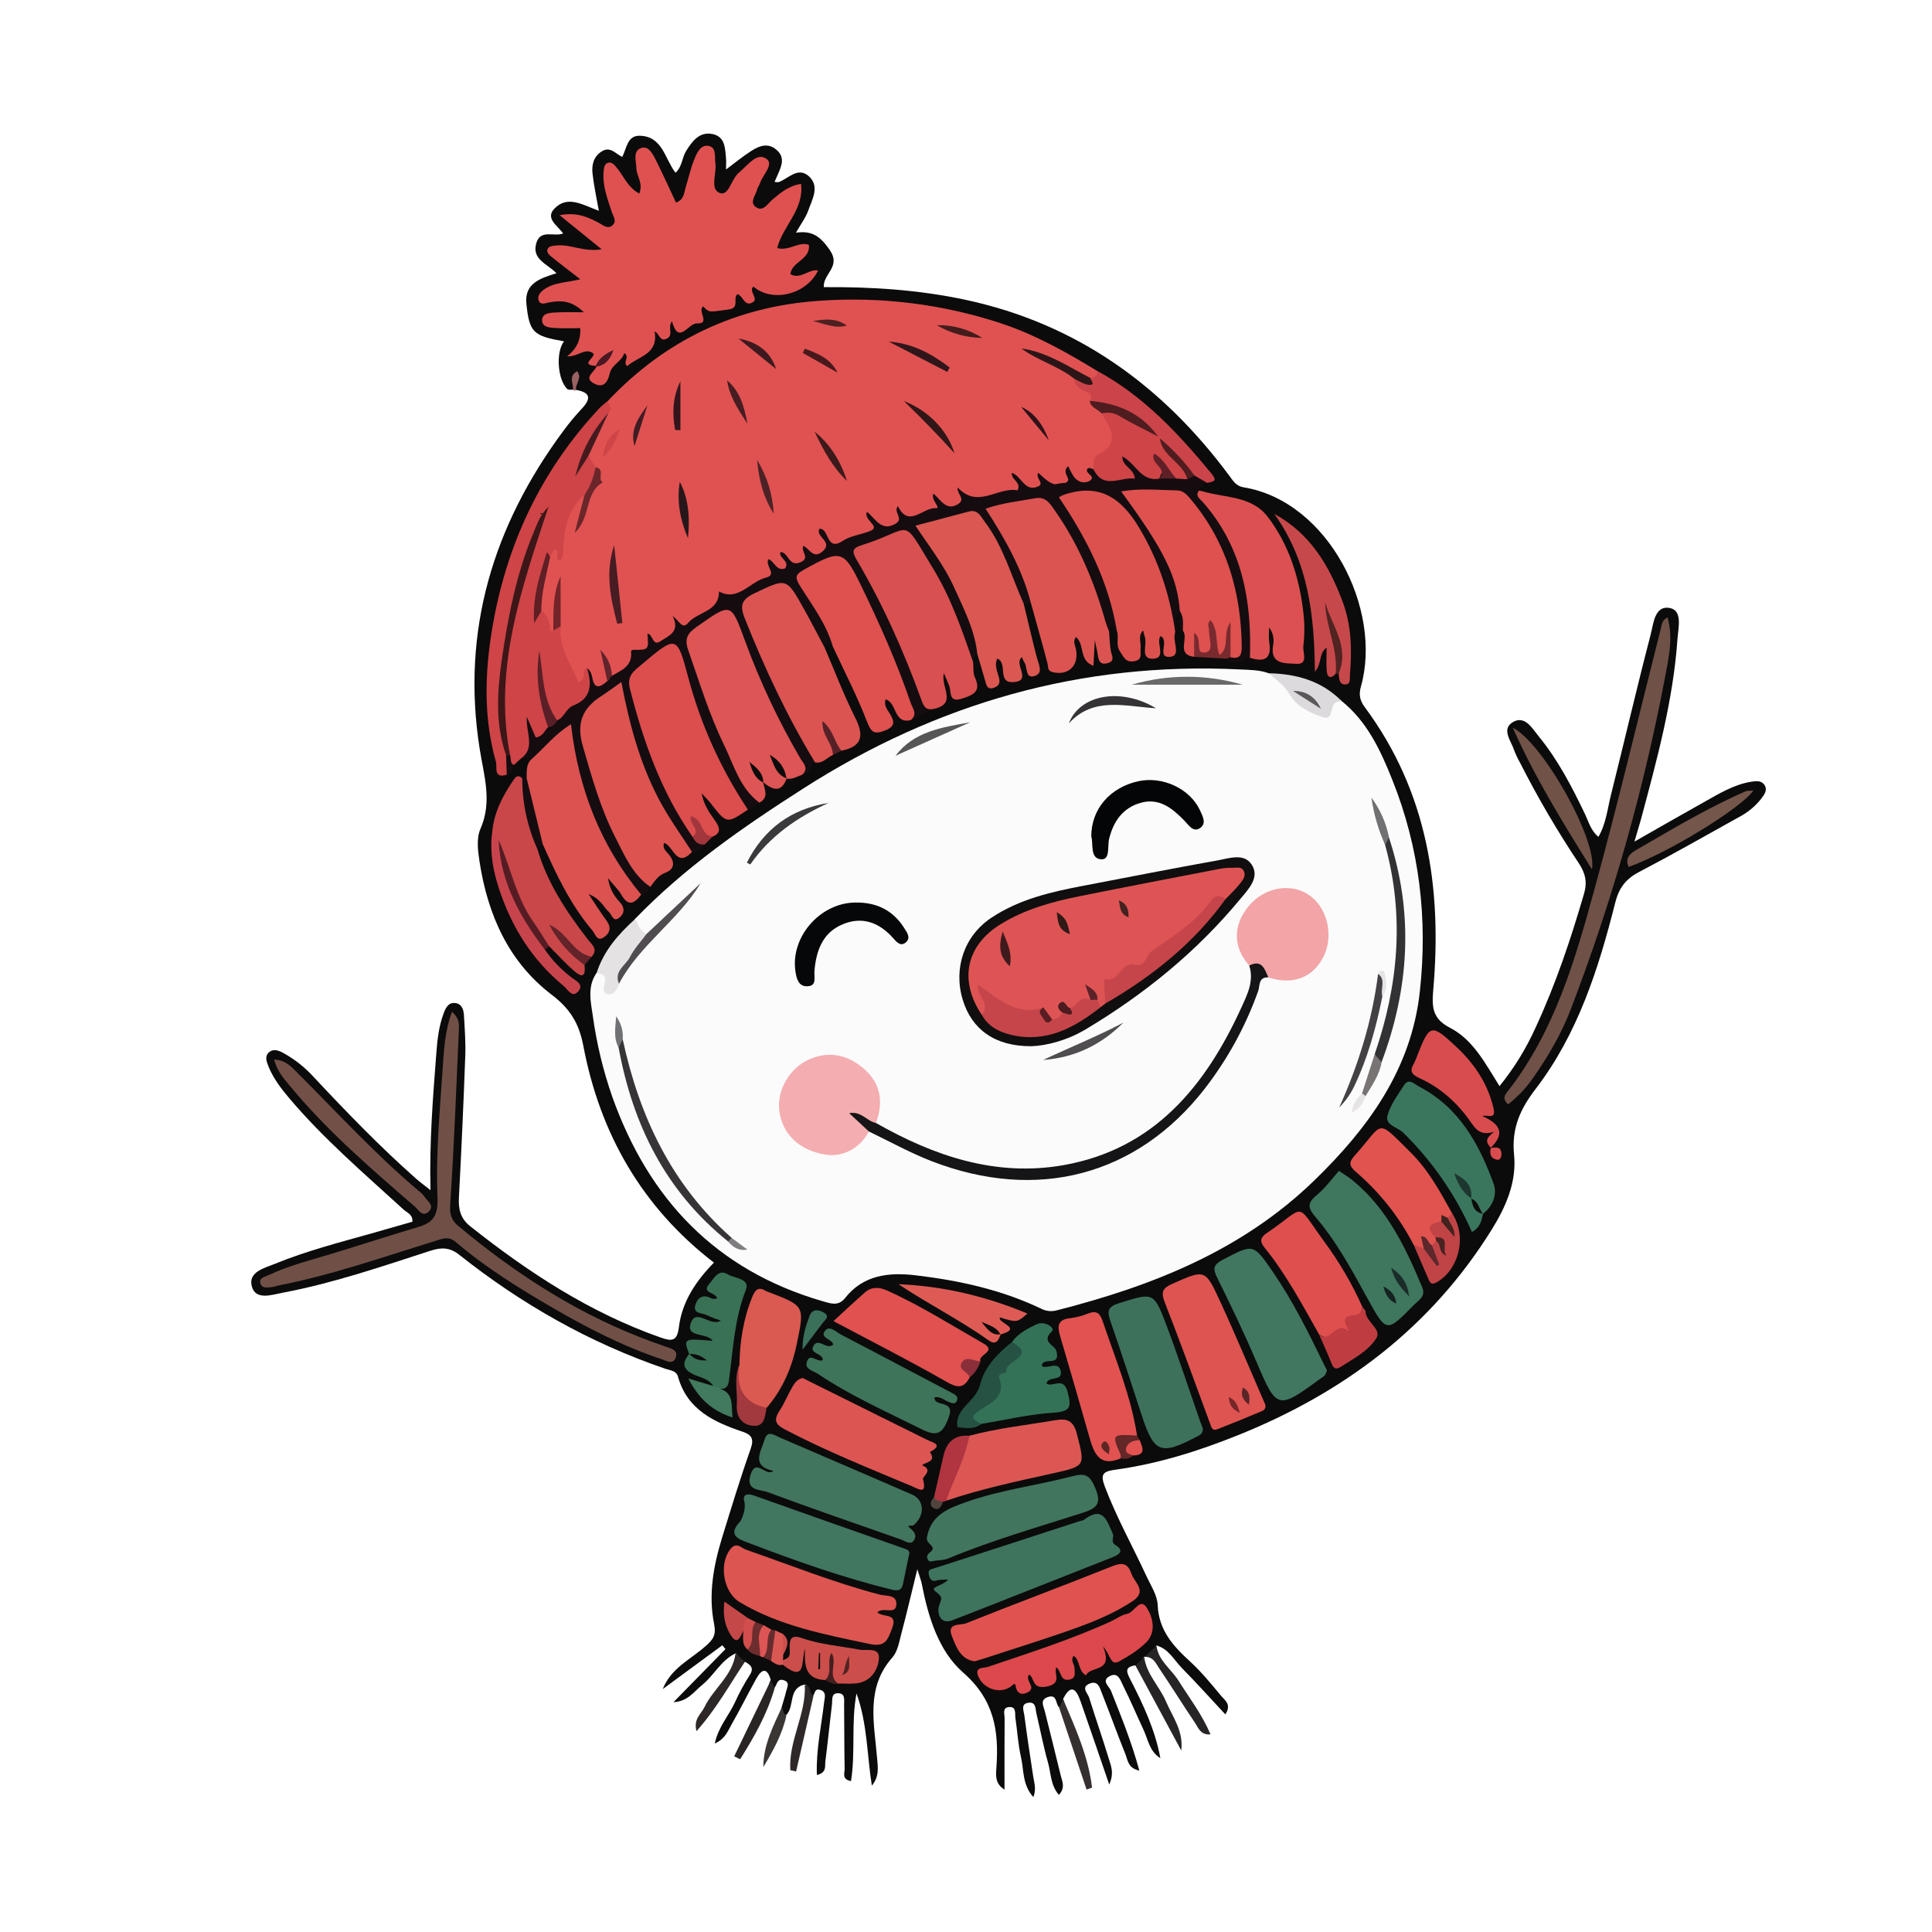 <svg xmlns="http://www.w3.org/2000/svg" xmlns:xlink="http://www.w3.org/1999/xlink" width="500" zoomAndPan="magnify" viewBox="0 0 375 375" height="500" preserveAspectRatio="xMidYMid meet" version="1.0"><defs><clipPath id="ca8c87aab3"><path d="M 48.758 25.738 L 342.758 25.738 L 342.758 348.988 L 48.758 348.988 Z M 48.758 25.738 " clip-rule="nonzero"/></clipPath></defs><g clip-path="url(#ca8c87aab3)"><path fill="#0b0b0b" d="M 142.77 320.922 C 139.941 322.246 138.625 325.16 136.309 327.031 C 134.672 328.352 133.504 330.258 130.719 330.391 L 140.809 320.094 L 140.207 319.344 L 128.641 327.848 C 130.27 323.727 134.078 322.086 136.992 319.48 C 138.379 318.246 139.055 317.41 138.605 315.207 C 137.465 309.574 138.473 303.945 140.152 298.469 C 141.934 292.707 143.68 286.938 145.688 281.258 C 146.375 279.328 145.941 278.512 144.188 277.914 C 138.562 276.02 133.371 273.617 131.59 267.184 C 131.27 266.035 130.086 265.996 129.148 265.68 C 114.48 260.668 101.203 253.129 89.094 243.516 C 87.273 242.09 85.656 242.09 83.543 242.773 C 74.102 245.828 64.703 249.062 54.922 250.906 C 52.781 251.309 49.703 252.43 48.906 249.781 C 48.039 246.883 51.336 246.137 53.441 245.273 C 59.5 242.805 65.84 241.168 72.133 239.398 C 74.785 238.652 77.438 237.879 80.051 237.133 C 80.145 235.707 78.984 235.383 78.32 234.762 C 70.703 227.805 62.867 221.098 56.176 213.203 C 54.551 211.285 53.023 209.285 52.074 206.914 C 51.688 205.945 51.34 204.898 52.324 204.156 C 53.082 203.582 54.023 203.871 54.816 204.285 C 57.16 205.559 59.223 207.188 61.004 209.172 C 67.367 215.965 73.828 222.656 80.816 228.828 C 81.547 229.477 82.348 230.051 83.562 231.012 C 83.324 221.797 84.023 213.129 84.688 204.461 C 84.887 201.828 85.168 199.195 86.113 196.699 C 86.508 195.629 87.039 194.477 88.457 194.703 C 89.641 194.895 89.984 195.98 90.047 196.996 C 90.199 199.629 90.402 202.27 90.309 204.898 C 89.977 214.074 89.562 223.242 89.078 232.41 C 88.953 234.703 89.363 236.504 91.273 238.02 C 102.562 246.973 114.492 254.789 128.215 259.609 C 130.453 260.395 131.445 260.344 131.777 257.566 C 132.387 252.672 135.055 248.664 138.574 245.074 C 124.555 234.27 116.449 219.988 113.223 202.996 C 112.387 198.605 110.645 195.789 107.105 193.094 C 98.68 186.684 94.664 177.516 93.078 167.25 C 92.758 165.172 92.449 162.711 93.242 160.914 C 95.594 155.57 93.93 150.586 93.098 145.312 C 89.504 122.477 95.699 102.043 109.336 83.652 C 110.453 82.129 111.656 80.68 112.949 79.301 C 114.809 77.328 114.562 76.152 111.816 75.688 C 111.621 75.402 111.52 75.086 111.523 74.738 C 111.516 75.082 111.41 75.391 111.199 75.66 C 110.844 75.617 110.32 75.719 110.109 75.512 C 108.199 73.676 107.863 68.289 109.477 66.254 C 103.504 65.211 102.742 64.543 102.172 58.941 C 101.77 54.984 104.871 54.012 108.008 53.039 C 106.227 51.191 103.18 50.355 104.09 47.215 C 104.887 44.434 107.527 46.008 109.305 45.324 C 108.277 43.832 105.809 42.434 107.555 40.555 C 110.129 37.789 113.117 39.781 116.234 40.91 C 115.793 38.418 115.266 36.047 115.008 33.664 C 114.824 32.008 115.203 30.395 116.789 29.391 C 118.469 28.324 119.484 29.867 120.781 30.461 C 121.637 28.805 121.742 26.309 124.133 26.348 C 128.598 26.422 129.02 30.809 131.113 33.535 C 132.441 32.348 132.359 30.566 133.203 29.262 C 134.383 27.387 135.742 25.551 138.227 26.004 C 140.773 26.477 140.738 28.797 140.922 30.797 C 140.977 31.383 140.922 31.977 140.922 32.898 C 142.727 31.559 144.234 30.301 145.883 29.258 C 147.406 28.293 149.09 27.648 150.746 29.105 C 152.324 30.484 151.785 32.02 151.102 33.574 C 150.867 34.117 150.629 34.645 150.344 35.305 C 150.613 35.359 150.883 35.371 151.156 35.344 C 153.055 34.629 154.887 32.336 156.969 34.184 C 159.176 36.152 157.66 38.656 156.895 40.832 C 156.406 42.219 155.469 43.445 154.496 45.164 C 157.703 44.707 159.227 45.93 161.004 48.445 C 163.363 51.793 159.75 53.074 159.891 55.734 C 169.125 55.66 178.324 56.246 187.414 58.195 C 209.004 62.828 225.633 74.84 238.602 92.332 C 239.367 93.367 239.926 94.344 241.371 94.586 C 257.867 97.289 268.359 118.297 264.164 133.219 C 263.703 134.855 263.934 135.961 264.941 137.316 C 277.078 153.68 279.906 172.379 278.199 192.062 C 277.902 195.477 277.988 197.711 281.465 199.504 C 285.945 201.824 288.277 206.391 291.055 210.816 C 293.914 207.289 296.273 203.457 298.121 199.312 C 301.984 190.973 304.891 182.281 307.461 173.465 C 308.125 171.191 307.711 169.453 306.426 167.527 C 302.238 161.246 298.438 154.742 295.023 148.012 C 294.586 147.246 294.215 146.453 293.902 145.629 C 293.32 143.824 291.387 141.582 293.578 140.207 C 295.949 138.719 297.387 141.367 298.656 142.914 C 302.41 147.5 305.133 152.75 307.684 158.09 C 308.375 159.535 308.754 161.195 310.254 162.434 C 311.75 159.852 312.012 156.977 312.691 154.266 C 315.289 143.91 317.699 133.508 320.391 123.176 C 320.934 121.086 321.152 117.48 324.078 118.004 C 326.641 118.473 325.75 121.871 325.602 123.973 C 324.773 135.945 321.605 147.477 318.52 158.996 C 318.199 160.191 317.809 161.371 317.242 163.359 C 322.125 160.578 326.391 158.117 330.688 155.723 C 333.645 154.07 336.543 152.254 339.98 151.723 C 340.863 151.586 341.844 151.484 342.43 152.281 C 343.176 153.297 342.461 154.219 341.875 155.004 C 340.691 156.508 339.25 157.703 337.555 158.586 C 331.078 162.195 324.629 165.852 318.062 169.297 C 315.523 170.633 314.215 172.418 313.516 175.207 C 310.277 188.055 306.242 200.684 298.082 211.34 C 294.996 215.352 293.379 219.078 293.879 224.129 C 294.406 229.406 292.32 234.195 289.531 238.68 C 277.73 257.668 260.828 270.316 240.312 278.562 C 232.586 281.676 224.691 284.141 216.441 285.277 C 214.043 285.605 213.551 286.172 214.449 288.551 C 216.73 294.559 219.855 300.156 222.543 305.965 C 223.383 307.781 224.633 309.652 224.707 311.535 C 224.902 316.414 227.691 319.473 230.988 322.492 C 233.207 324.52 235.125 326.887 237.047 329.199 C 237.758 330.039 239.102 330.863 237.836 332.762 C 234.965 329.68 232.258 326.66 229.414 323.777 C 227.871 322.207 226.828 320.027 224.457 319.383 C 223.996 320.453 223.355 321.348 222.109 321.594 L 222.082 321.594 C 221.48 322.109 221.98 323.754 220.379 323.242 C 218.242 323.562 218.633 324.512 219.422 326.039 C 221.914 330.879 224.223 335.82 225.227 341.258 C 223.117 339.965 222.848 337.66 221.945 335.727 C 220.617 332.879 219.398 329.992 217.992 327.18 C 217.492 326.188 217.043 324.426 215.34 325.367 C 213.719 326.266 215.305 327.336 215.637 328.168 C 217.609 333.156 219.629 338.082 221.145 343.672 C 218.926 343.207 218.906 341.629 218.457 340.523 C 216.863 336.566 215.422 332.551 213.852 328.582 C 213.465 327.605 213.141 326.164 211.562 326.758 C 209.703 327.473 211.125 328.621 211.402 329.512 C 212.672 333.582 214.082 337.609 215.32 341.691 C 215.676 342.887 216.273 344.207 215.297 346.367 C 213.273 340.492 211.531 335.348 209.734 330.223 C 208.941 327.969 207.926 326.66 206.352 329.754 C 206.625 330.551 207.023 331.406 205.574 331.383 C 204.84 330.738 205.246 328.809 203.438 329.379 C 201.746 329.918 202.559 331.156 202.809 332.191 C 203.828 336.34 204.895 340.473 205.887 344.625 C 206.156 345.754 206.844 346.961 205.531 348.387 C 203.898 346.512 204 344.172 203.426 342.148 C 202.531 339.012 201.926 335.789 201.172 332.613 C 200.957 331.707 201.121 330.312 199.641 330.5 C 198.062 330.699 198.707 332.043 198.82 332.91 C 199.34 336.898 199.941 340.875 200.551 344.852 C 200.73 346.055 201.195 347.238 200.574 348.816 C 198.402 346.414 198.75 343.523 198.16 340.984 C 197.594 338.547 197.473 335.996 197.094 333.504 C 196.961 332.625 197.348 331.168 195.77 331.348 C 194.512 331.488 195 332.723 194.996 333.512 C 194.957 338.016 194.977 342.523 194.977 347.355 C 193.051 346.215 193.309 344.43 193.406 343.059 C 193.902 335.957 193.012 329.945 186.934 324.629 C 182.203 320.496 180.164 313.875 178.922 307.457 C 178.785 306.746 178.508 306.07 178.051 304.59 C 176.891 309.297 175.977 313.223 174.941 317.125 C 174.527 318.695 174.23 320.543 173.242 321.672 C 167.984 327.574 169.676 334.418 170.234 341.141 C 170.391 342.961 170.723 344.816 169.223 346.586 C 168.277 340.609 168.352 334.477 166.246 328.699 C 165.18 334.371 166.078 340.059 165.18 345.707 C 163.332 345.379 163.961 344.113 163.945 343.309 C 163.855 339.16 163.895 335.012 163.84 330.863 C 163.84 329.93 164.117 328.598 162.566 328.656 C 161.305 328.703 161.59 329.914 161.496 330.711 C 161.047 334.457 160.672 338.207 160.195 341.953 C 160.086 342.836 160.5 344.062 158.555 344.527 C 158.371 339.656 159.426 335.062 159.961 330.426 C 160.074 329.48 160.516 328.332 159.074 327.969 C 158.191 327.746 158.164 328.605 157.871 329.105 C 155.992 329.426 157.445 327.121 156.184 326.969 C 152.922 327.684 154.297 331.223 152.602 332.887 C 151.234 332.887 151.504 332.039 151.762 331.207 C 152.039 330.246 152.359 329.297 152.582 328.32 C 152.762 327.535 153.43 326.539 152.113 326.125 C 150.855 325.727 150.816 326.98 150.332 327.605 C 149.066 327.57 149.133 326.91 149.602 326.059 C 148.836 323.488 147.789 324.031 146.777 325.859 C 145.141 328.812 143.645 331.844 141.965 334.762 C 141.254 336.004 140.777 337.512 138.738 338.414 C 139.449 335.105 141.52 332.934 142.684 330.359 C 143.5 328.547 144.449 326.805 145.523 325.129 C 146.453 323.703 145.633 323.145 144.605 322.543 C 143.027 323.082 143.543 321.277 142.77 320.922 Z M 142.77 320.922 " fill-opacity="1" fill-rule="nonzero"/></g><path fill="#262425" d="M 220.387 323.281 L 222.09 321.633 C 222.52 324.965 225.035 327.281 226.297 330.219 C 227.605 333.258 229.746 335.973 229.285 339.781 Z M 220.387 323.281 " fill-opacity="1" fill-rule="nonzero"/><path fill="#272526" d="M 222.121 321.613 C 222.906 320.879 223.688 320.145 224.465 319.406 C 224.82 322.324 227.316 323.949 228.742 326.211 C 230.852 329.566 233.281 332.715 234.961 336.633 C 233.02 336.836 232.586 335.34 231.91 334.344 C 229.613 330.938 227.445 327.441 225.145 324.043 C 224.391 322.977 223.902 321.469 222.121 321.613 Z M 222.121 321.613 " fill-opacity="1" fill-rule="nonzero"/><path fill="#35302f" d="M 205.574 331.434 C 205.836 330.895 206.098 330.352 206.352 329.809 C 208.723 335.383 211.246 340.91 211.969 346.98 L 210.898 347.352 Z M 205.574 331.434 " fill-opacity="1" fill-rule="nonzero"/><path fill="#2e2928" d="M 156.211 327.031 C 157.539 327.141 156.98 328.738 157.898 329.168 L 154.523 343.848 L 153.402 343.59 C 153.023 337.883 156.504 332.727 156.211 327.031 Z M 156.211 327.031 " fill-opacity="1" fill-rule="nonzero"/><path fill="#292524" d="M 149.629 326.117 C 149.871 326.637 150.117 327.148 150.359 327.664 C 148.918 332.676 146.402 337.121 143.668 341.457 L 142.504 340.91 C 144.883 335.98 147.258 331.051 149.629 326.117 Z M 149.629 326.117 " fill-opacity="1" fill-rule="nonzero"/><path fill="#2d2827" d="M 142.77 320.922 L 144.602 322.535 C 141.641 326.938 139.109 331.605 135.191 336.023 C 134.562 333.652 136.094 332.68 136.715 331.395 C 138.449 327.746 142.211 325.27 142.77 320.922 Z M 142.77 320.922 " fill-opacity="1" fill-rule="nonzero"/><path fill="#3a3634" d="M 151.805 331.27 C 152.027 331.855 151.918 332.609 152.645 332.949 C 151.863 336.594 150.062 339.797 148.16 343 C 148.16 338.727 150.086 335.023 151.805 331.27 Z M 151.805 331.27 " fill-opacity="1" fill-rule="nonzero"/><path fill="#996162" d="M 111.207 75.66 C 111.387 74.492 110.203 73.051 112.023 72.059 C 113.094 73.383 111.59 74.516 111.828 75.688 L 111.512 75.828 Z M 111.207 75.66 " fill-opacity="1" fill-rule="nonzero"/><path fill="#fbfbfb" d="M 260.395 136.055 C 265.383 140.062 267.977 145.668 270.246 151.367 C 275.531 164.566 277.148 178.363 275.59 192.449 C 273.945 207.516 265.59 218.961 255.062 229.164 C 241.047 242.742 223.664 249.605 205.184 254.32 C 204.066 254.625 203 254.508 201.977 253.965 C 194.297 250.301 186.062 248.523 177.676 247.531 C 172.551 246.93 167.578 247.441 164.023 251.953 C 162.707 253.617 161.172 253 159.574 252.535 C 138.996 246.539 125.949 232.797 118.867 212.953 C 117.078 207.836 115.812 202.594 115.07 197.227 C 114.664 194.445 113.949 191.504 115.785 188.852 C 117.566 187.883 117.867 189.234 118.277 190.449 C 118.688 191.664 119.062 190.758 119.43 190.383 C 122.91 183.641 129.48 179.699 133.66 174.504 C 131.102 176.461 129.316 180.328 125.371 181.746 C 123.664 181.25 122.805 180.219 123.25 178.371 C 132.898 168.375 144.23 160.523 155.855 153.086 C 181.707 136.527 209.887 128.41 240.691 129.938 C 242.57 130.035 244.461 130.016 246.262 130.676 C 248.207 131.438 250.184 132.102 251.141 134.27 C 251.707 135.562 253.09 136.145 254.215 136.898 C 255.605 137.828 256.977 138.711 258.188 136.539 C 258.605 135.832 259.461 135.25 260.395 136.055 Z M 260.395 136.055 " fill-opacity="1" fill-rule="nonzero"/><path fill="#e05251" d="M 117.926 77.875 C 129.082 66.047 142.84 59.473 159.008 58.383 C 164.969 57.957 170.914 58.109 176.844 58.844 C 182.777 59.578 188.582 60.879 194.258 62.746 C 200.941 64.957 207.051 68.395 213.039 72.043 C 213.852 73.371 212.891 73.676 211.926 73.984 C 207.824 72.914 204.852 69.52 201.168 68.754 C 203.391 70.008 206.512 70.695 208.816 72.926 C 209.688 74.805 212.34 75.152 212.734 77.445 C 212.988 78.621 213.93 79.316 214.641 80.18 C 217.547 84.453 217.547 84.453 212.926 90.73 C 212.688 93.402 212.398 95.336 208.598 93.914 C 207.102 93.355 204.461 94.059 202.539 94.531 C 201.012 94.91 199.883 95.551 198.547 94.391 C 198.449 94.309 198.336 93.891 198.262 94.16 C 197.469 96.898 194.934 96.23 193.086 96.801 C 190.559 97.574 187.453 96.133 185.398 98.797 C 185.367 98.836 185.152 98.945 185.043 98.871 C 182.879 97.387 181.324 99.289 179.844 100.109 C 177.816 101.234 175.043 100.23 173.523 102.5 C 173.461 102.594 173.277 102.574 173.164 102.637 C 172.012 103.328 170.43 101.137 169.246 103.613 C 168.582 105.004 165.762 104.398 164.188 105.633 C 162.918 106.629 161.59 106.348 160.594 104.996 C 161.516 106.305 160.594 107.922 159.781 107.684 C 157.078 106.902 156.02 111.566 153.191 109.398 C 152.91 111.258 150.637 110.246 150.145 111.359 C 149.195 113.496 147.199 114.234 145.426 114.785 C 142.219 115.785 139.52 117.527 136.977 119.574 C 135.398 120.848 133.191 121.113 131.836 122.215 C 130.238 123.512 129.449 125.684 126.809 124.668 C 127.211 127.945 123.438 127.09 122.418 129.098 C 121.703 130.496 120.602 131.871 118.621 131.656 C 117.965 130.438 117.699 129.098 117.43 127.762 C 117.52 129.254 118.344 130.613 118.324 132.117 C 116.773 134.906 115.414 134.086 114.125 131.93 C 112.801 133.355 111.582 133.449 110.727 131.555 C 109.227 128.227 107.324 124.98 108.121 121.074 C 108.02 118.367 108.336 115.672 108.262 113.188 C 108.016 116.113 108.328 119.285 107.906 122.43 C 107.27 123.582 106.539 123.438 106.02 122.43 C 105.395 121.215 104.883 119.938 104.328 118.688 C 103.641 115.129 104.887 111.801 105.719 108.434 C 106.293 107.434 106.344 105.82 108.008 105.984 C 108.648 106.047 108.801 106.945 108.762 107.105 C 107.102 103.461 109.77 100.191 111.176 96.707 C 111.5 95.895 112.246 94.426 113.707 95.695 C 113.934 97.93 113.012 99.906 112.281 101.922 C 112.145 102.406 113.031 101.75 112.539 101.859 C 112.344 101.898 112.27 101.785 112.387 101.551 C 113.812 98.699 113.812 95.324 115.535 92.555 C 115.605 92.414 115.648 92.266 115.664 92.109 C 115.68 91.949 115.664 91.797 115.617 91.645 C 115.574 91.492 115.5 91.355 115.402 91.234 C 115.305 91.109 115.188 91.008 115.051 90.93 C 114.168 90.289 113.855 89.367 113.723 88.348 C 114.117 85.418 116.039 83.141 117.059 80.48 C 117.527 79.664 117.527 78.707 117.926 77.875 Z M 117.926 77.875 " fill-opacity="1" fill-rule="nonzero"/><path fill="#df5150" d="M 115.66 71.02 C 112.371 70.852 115.75 69.305 115.152 68.578 C 113.496 67.414 112.211 69.289 110.074 69.164 C 112.035 67.609 112.746 65.852 112.633 63.699 C 111.129 63.699 109.621 63.758 108.117 63.68 C 106.902 63.617 105.152 63.625 105.223 62.09 C 105.289 60.645 107.047 60.695 108.258 60.633 C 109.684 60.551 111.141 60.613 113.332 60.613 C 110.887 58.219 108.734 58.293 106.473 58.719 C 105.793 58.848 104.902 59.285 104.551 58.301 C 104.27 57.512 104.805 56.816 105.395 56.344 C 107.359 54.781 109.867 54.895 112.645 54.207 C 110.641 52.652 108.891 51.34 107.195 49.961 C 106.641 49.512 105.844 48.918 106.43 48.121 C 106.711 47.746 107.531 47.688 108.125 47.637 C 110.812 47.402 113.375 48.969 116.785 48.387 L 108.613 41.762 C 111.934 41.141 114.113 42.117 116.27 43.281 C 117.125 43.734 118.016 44.594 118.965 43.66 C 119.738 42.895 119.031 42.008 118.77 41.211 C 117.91 38.586 116.887 36 117.172 33.148 C 117.238 32.512 117.32 31.816 118.004 31.598 C 118.688 31.383 119.152 31.918 119.566 32.383 C 121.012 34.008 121.73 36.301 124.074 37.574 C 124.91 35.594 123.578 34.223 123.527 32.73 C 123.48 31.238 122.766 29.305 124.465 28.723 C 125.914 28.227 126.762 29.98 127.371 31.215 C 128.703 33.875 129.922 36.59 131.207 39.316 C 132.785 38.75 132.738 37.535 133.047 36.508 C 133.637 34.59 134.066 32.59 134.828 30.766 C 135.332 29.562 136.098 27.891 137.723 28.367 C 139.078 28.766 138.68 30.465 138.852 31.668 C 139.152 33.684 137.707 36.746 139.734 37.469 C 141.516 38.109 141.938 34.594 143.531 33.43 C 143.633 33.359 143.699 33.242 143.793 33.164 C 145.289 31.922 146.938 29.543 148.75 30.82 C 150.285 31.887 148.094 33.867 147.562 35.449 C 147.406 35.918 147.07 36.344 146.949 36.82 C 146.66 37.957 145.387 39.312 146.758 40.223 C 148.129 41.137 148.961 39.582 149.863 38.801 C 151.484 37.418 153.102 36.059 155.48 35.691 C 156.109 40.645 151.949 43.84 150.848 48.156 C 153.219 48.781 154.93 46.824 157 47.52 C 157.359 50.402 153.66 50.75 153.41 53.219 C 155.426 54.336 156.93 52.152 158.793 52.508 C 156.523 57.176 149.934 58.797 146.23 55.625 C 145.16 56.598 147.574 58.078 145.875 58.801 C 144.48 59.391 144.246 57.52 143.191 57.09 C 142.098 57.758 143.715 59.77 141.441 60.066 C 137.672 60.562 137.707 60.777 136.492 59.469 C 135.277 60.32 138 62.891 135.293 62.77 C 133.566 62.695 131.73 67.105 130.426 62.359 C 129.484 63.652 130.871 65.078 129.359 65.758 C 127.988 66.375 128.023 64.688 127.051 64.332 C 127.867 68.766 123.918 69.133 121.73 71.07 C 120.789 70.246 122.352 69.289 121.172 68.539 C 120.68 70.207 118.715 70.727 118.32 72.582 C 118.027 73.922 117.277 75.348 115.555 74.562 C 113 73.395 115.367 72.273 115.773 71.141 C 116.227 70.707 116.785 70.398 117.312 69.844 C 116.824 70.324 116.273 70.715 115.66 71.02 Z M 115.66 71.02 " fill-opacity="1" fill-rule="nonzero"/><path fill="#150c10" d="M 118.777 131.168 C 120.559 130.117 122.695 129.359 122.5 126.668 C 122.473 126.312 122.5 126.129 123.047 126.133 C 125.93 126.133 125.93 126.105 125.66 122.988 C 126.789 123.07 126.598 125.559 128.199 124.457 C 129.805 123.359 132.055 122.703 130.574 119.574 C 131.852 120.48 132.402 122.273 133.574 120.895 C 135.402 118.727 139.605 118.758 139.551 114.793 C 143.25 116.844 145.535 112.891 148.676 112.113 C 150.988 111.539 148.375 109.785 149.164 108.527 C 150.316 108.91 150.652 110.926 152.371 110.332 C 153.418 108.906 151.109 108.379 151.465 107.156 C 153.105 107.156 153.035 110.074 155.316 109.156 C 157.414 108.309 155.316 107 155.934 105.953 C 157.125 106.449 157.805 108.598 159.637 107.047 C 161.867 105.16 158.242 104.246 159.035 102.648 C 161.004 102.418 160.281 107.18 163.582 104.977 C 165.059 103.988 167.207 103.754 168.867 103.078 C 171.117 102.164 167.531 101.004 168.262 99.34 C 169.914 100.574 170.98 103.254 173.77 101.688 C 175.59 100.68 173.281 99.441 174.281 98.238 C 176.398 102.574 179.117 98.477 181.613 98.637 C 182.816 98.715 180.617 97.09 181.164 95.805 C 182.613 96.969 183.656 99.332 186.008 97.809 C 187.496 96.844 185.68 95.883 185.883 94.602 C 189.762 98.875 193.699 94.434 197.516 95.168 C 198.297 93.539 196.176 93.137 196.402 91.773 C 198.305 92.43 198.855 95.488 201.391 94.465 C 202.934 93.84 200.867 92.852 201.523 91.758 C 203.004 93.121 204.48 94.738 206.676 93.801 C 208.496 93.02 205.777 92 207.312 90.473 C 207.668 91.121 207.957 91.797 208.355 92.41 C 209.066 93.516 210.355 93.91 211.332 93.418 C 212.992 92.578 210.711 91.941 210.977 91.18 C 211.184 90.559 211.809 90.957 212.258 91.066 C 214.039 91.969 215.855 92.672 217.922 91.836 C 218.277 90.734 216.238 89.43 217.848 88.586 C 219.121 87.918 220.086 89.301 220.965 90.113 C 222.203 91.262 223.543 92.055 225.285 91.984 C 226.156 92.004 227.027 92.008 227.898 91.984 C 228.613 91.984 229.289 91.984 229.984 91.934 C 230.684 91.812 231.391 91.777 232.098 91.832 C 233.078 92.188 234.332 92.188 234.316 93.715 C 233.562 93.984 233.027 94.484 232.715 95.223 C 240.68 102.938 243.48 112.672 243.59 123.395 C 243.59 124.883 243.707 126.418 242.621 127.668 C 241.102 128.379 239.578 129.039 237.988 127.836 C 238.141 127.492 238.363 127.203 238.652 126.965 C 240.34 126.223 240.004 124.68 239.918 123.387 C 239.344 114.617 237.066 106.465 231.645 99.285 C 228.582 95.234 224.543 96.555 220.648 96.34 C 220.242 97.84 221.402 98.477 222.039 99.262 C 225.645 103.734 227.793 108.902 229.414 114.328 C 229.844 115.75 230.23 117.266 229.027 118.582 C 227.688 119.68 228.426 121.254 228.109 122.582 C 226.207 122.168 226.586 120.531 226.406 119.266 C 225.34 111.594 221.859 105.023 217.145 99.02 C 215.34 96.707 213.008 96.012 210.141 96.527 C 207.832 96.938 207.41 97.863 208.758 99.785 C 212.32 104.859 214.609 110.555 216.48 116.402 C 217.086 118.301 218.398 120.352 216.777 122.438 C 216.27 122.395 215.586 120.258 215.277 122.559 C 213.297 122.188 213.465 120.355 213.027 119.047 C 211.105 113.328 209.035 107.707 205.805 102.559 C 202.77 97.727 202.242 97.398 196.68 98.473 C 195.348 98.691 194.043 99.008 192.762 99.426 C 196.02 103.34 197.84 107.816 199.641 112.277 C 200.258 113.809 201.539 115.375 200.141 117.156 L 198.715 117.156 C 196.688 116.973 196.715 115.16 196.27 113.871 C 195.102 110.551 193.637 107.363 191.883 104.309 C 189.637 100.324 189.125 100.148 184.688 101.316 C 179.523 102.676 179.562 102.652 182.438 107.148 C 185.457 111.945 187.906 117.016 189.793 122.359 C 190.336 123.852 191.074 125.449 189.723 126.953 C 189.102 127.312 188.969 127.891 188.91 128.52 C 186.879 128.238 187.078 126.387 186.656 125.105 C 184.602 118.758 181.738 112.797 178.07 107.223 C 175.988 104.066 170.195 103.961 167.934 107.008 C 167.398 107.723 167.535 108.434 167.934 109.109 C 173.152 118.25 176.465 128.293 181.414 137.562 L 176.828 139.766 C 174.117 130.617 170.082 122.008 165.965 113.441 C 163.793 108.922 162.512 108.637 158.035 110.762 C 156.23 111.617 155.871 112.594 156.895 114.262 C 158.32 116.613 159.82 118.93 161.109 121.363 C 161.77 122.602 162.961 123.895 161.676 125.457 C 161.098 125.207 160.488 124.789 160.117 125.727 C 156.879 123.945 156.492 120.227 154.641 117.5 C 152.051 113.684 152.07 113.648 147.891 115.691 C 145.375 116.922 145.07 118.5 146.062 120.836 C 149.293 128.434 152.359 136.094 156.582 143.23 C 157.426 144.652 158.926 145.965 158.234 147.969 C 157.066 148.41 157.422 150.422 155.766 150.363 C 150.867 141.145 145.984 131.934 142.789 121.965 C 142.039 119.621 140.934 119.441 138.895 120.578 C 134.305 123.141 134.031 123.805 135.637 128.945 C 138.562 138.328 142.48 147.281 147.391 155.797 L 145.164 157.148 C 143.559 156.68 142.879 155.328 142.078 154.031 C 137.473 146.582 134.395 138.516 132.125 130.09 C 130.988 125.855 130.656 125.816 127.004 128.461 C 123.246 131.195 122.883 132.023 124.012 136.375 C 126.32 145.332 129.957 153.715 134.918 161.523 C 135.559 162.309 136.242 163.062 136.816 163.906 C 136.23 164.801 135.301 165.109 134.324 165.352 C 127.555 159.633 124.953 151.582 122.25 143.629 C 121.527 141.477 120.973 139.281 120.582 137.047 C 120.199 134.91 119.602 134.199 117.512 135.707 C 113.949 138.273 113.082 139.98 114.133 144.367 C 116.336 153.59 119.559 162.391 125.215 170.137 C 125.641 170.762 125.973 171.43 126.215 172.145 C 126.109 172.559 125.891 172.902 125.562 173.18 C 125.238 173.453 124.859 173.609 124.434 173.645 C 121.094 172.129 119.594 169.016 117.93 166.082 C 113.852 158.914 111.465 151.125 109.934 142.91 C 106.984 143.734 106.137 147.293 103.078 147.414 L 101.086 147.234 C 101.879 144.582 101.164 141.734 101.688 139.199 C 103.867 138.574 103.707 142.273 105.863 140.75 C 106.559 140.293 107.168 139.75 107.703 139.117 C 108.582 138.078 109.102 136.703 110.398 136.074 C 113.117 134.762 113.98 132.477 113.891 129.664 C 114.574 130.094 114.824 130.773 114.961 131.523 C 115.395 133.98 116.57 133.336 117.855 132.211 C 118.266 131.938 118.352 131.402 118.777 131.168 Z M 118.777 131.168 " fill-opacity="1" fill-rule="nonzero"/><path fill="#ce4447" d="M 106.383 141.137 C 105.691 141.789 105.457 142.918 103.984 143.148 L 102.254 139.121 C 102.062 142.293 103.977 145.211 101.105 147.234 L 99.742 148.492 C 97.93 148.656 99.062 147.152 98.629 146.535 C 95.375 135.293 98.559 124.457 100.906 113.621 C 101.922 108.91 103.723 104.422 105.406 99.906 C 105.406 99.383 104.484 99.715 104.98 99.766 C 105.109 99.766 105.211 99.82 105.285 99.922 C 105.359 100.027 105.379 100.141 105.336 100.262 C 102.172 107.656 100.273 115.422 98.75 123.281 C 97.23 131.078 96.379 138.863 98.609 146.676 C 98.609 147.906 99.09 149.168 98.363 150.359 C 95.727 151.25 96.516 148.773 96.266 147.898 C 93.887 139.52 94.078 130.977 95.457 122.484 C 98.141 105.953 104.949 91.34 116.504 79.066 C 116.953 78.637 117.43 78.238 117.93 77.867 C 118.117 78.617 119.16 79.293 118.098 80.137 C 115.805 83.98 113.527 87.832 111.684 91.887 C 112.059 90.422 112.203 88.84 114.23 88.461 L 115.566 90.695 C 116.277 93.047 115.141 94.652 113.449 96.039 C 110.461 98.586 109.641 102.133 109.359 105.758 C 109.27 106.859 109.547 107.895 108.699 108.84 C 107.453 108.484 108.805 106.934 107.723 106.652 C 107.551 106.605 107.117 107.59 106.801 108.094 C 104.535 111.348 105.078 115.336 103.98 118.891 C 104.418 119.02 104.574 118.18 105.086 118.566 C 106.426 119.496 106.707 120.898 106.785 122.395 C 106.785 122.445 106.992 122.531 107.098 122.52 C 107.199 122.512 107.312 122.41 107.418 122.348 C 107.812 121.953 108.047 121.277 108.824 121.551 C 108.414 125.723 110.828 128.922 112.27 132.426 C 113.977 131.914 112.773 130.188 113.922 129.625 C 114.93 132.703 114.82 135.551 111.383 136.887 C 109.789 137.508 109.582 139.242 108.156 139.801 C 106.957 140.016 106.605 139.086 106.375 138.297 C 105.238 134.633 104.34 130.926 104.883 127.039 C 104.383 130.754 105.211 134.328 106.125 137.883 C 106.383 138.992 107.008 139.996 106.383 141.137 Z M 106.383 141.137 " fill-opacity="1" fill-rule="nonzero"/><path fill="#db5451" d="M 200.125 117.156 C 198.441 110.551 195.156 104.695 191.297 98.742 C 194.617 97.59 197.797 97.289 200.914 96.715 C 203.02 96.328 203.82 97.781 204.738 99.082 C 209.324 105.605 212.359 112.844 214.523 120.477 C 214.723 121.188 215.016 121.871 215.27 122.562 C 215.375 123.809 215.395 125.055 215.602 126.297 C 215.762 127.246 216.531 128.297 214.988 128.719 C 213.273 129.184 213.207 127.879 213.02 126.742 C 212.945 126.277 212.828 125.82 212.504 124.25 C 212.383 126.582 212.316 127.77 212.238 129.234 C 209.344 128.191 210.598 125.07 208.855 123.656 C 208.203 124.414 208.668 125.211 208.824 125.945 C 209.508 129.152 207.398 131.23 204.301 130.457 C 203.266 130.203 203.5 129.469 203.316 128.762 C 202.309 124.891 201.199 121.027 200.125 117.156 Z M 200.125 117.156 " fill-opacity="1" fill-rule="nonzero"/><path fill="#d95050" d="M 181.375 137.566 C 180.09 137.871 179.449 137.539 178.938 136.117 C 175.492 126.559 171.375 117.289 166.199 108.527 C 165.281 106.965 165.562 106.352 167.145 105.855 C 177.602 102.586 174.66 99.801 181.078 110.297 C 184.57 115.992 186.715 122.266 188.887 128.523 C 188.984 129.52 188.824 130.633 189.227 131.48 C 190.543 134.277 188.812 134.926 186.711 135.602 C 184.012 136.473 184.719 134.215 184.219 133.051 C 183.934 132.387 183.656 131.711 183.219 130.676 C 182.469 133.215 185.883 136.531 181.375 137.566 Z M 181.375 137.566 " fill-opacity="1" fill-rule="nonzero"/><path fill="#dc4d4d" d="M 134.477 162.5 C 128.332 153.75 124.859 143.891 122.25 133.609 C 121.625 131.117 123.152 130.148 124.539 128.98 C 131.34 123.242 131.395 123.25 133.602 131.543 C 136.055 140.711 139.91 149.246 145.164 157.148 C 141.051 159.938 141.055 159.934 137.855 155.805 C 137.5 155.355 137.09 154.957 136.199 153.984 C 136.676 156.605 137.949 157.992 138.934 159.488 C 139.785 160.789 139.902 161.73 138.301 162.406 C 135.016 162.977 135.945 159.887 135.094 159.137 C 135.668 161.234 135.668 161.234 134.477 162.5 Z M 134.477 162.5 " fill-opacity="1" fill-rule="nonzero"/><path fill="#dd5554" d="M 147.398 155.797 C 143.574 152.977 142.438 148.457 140.5 144.512 C 137.648 138.668 135.766 132.402 133.609 126.266 C 132.801 123.977 133.422 122.934 135.211 121.68 C 141.98 116.914 141.863 116.895 144.602 124.375 C 147.496 132.27 151.059 139.848 155.293 147.113 C 155.891 148.145 157.074 149.082 155.723 150.363 C 154.723 150.723 153.789 151.336 152.645 151.133 C 152.098 150.152 151.305 149.32 151.16 148.934 C 151.613 149.691 152.125 150.41 152.695 151.09 C 151.625 154.012 149.949 153.293 148.156 151.852 C 147.77 151.371 147.48 150.828 146.555 149.684 C 147.449 150.848 147.758 151.383 148.129 151.875 C 148.418 153.281 149.281 154.797 147.398 155.797 Z M 147.398 155.797 " fill-opacity="1" fill-rule="nonzero"/><path fill="#db5250" d="M 103.098 147.414 C 105.59 145.234 107.652 142.523 110.828 140.566 C 112.254 153.094 116.555 164.129 124.453 173.645 C 123.18 175.34 121.957 176.078 120.605 173.66 C 120.082 172.73 119.258 171.977 118.02 170.457 C 118.27 172.25 119.031 173.793 120.297 175.086 C 121.25 176.117 121.289 177.188 120.297 178.047 C 119.004 179.176 118.777 177.512 118.16 176.977 C 117.09 176.055 116.656 174.484 114.258 173.555 C 115.723 175.742 116.676 177.281 117.742 178.723 C 118.723 180.043 118.359 181.152 117.207 181.926 C 115.867 182.844 115.551 181.277 115.016 180.648 C 110.742 175.633 107.98 169.75 105.328 163.801 C 102.332 160.031 101.387 155.758 102.211 151.051 C 102.289 149.801 102.055 148.457 103.098 147.414 Z M 103.098 147.414 " fill-opacity="1" fill-rule="nonzero"/><path fill="#db5451" d="M 158.195 147.973 C 152.793 139.07 148.383 129.66 144.543 119.977 C 143.543 117.457 143.984 116.324 146.465 115.145 C 152.66 112.199 152.613 112.051 156.008 118.133 C 157.406 120.625 158.723 123.199 160.078 125.73 C 162.027 130.266 163.777 134.902 165.996 139.305 C 167.75 142.789 167.371 144.883 163.332 145.715 C 161.906 145.324 161.742 143.934 161.09 143.047 C 161.27 144.117 162.848 145.102 161.668 146.531 C 160.52 147.043 159.676 148.281 158.195 147.973 Z M 158.195 147.973 " fill-opacity="1" fill-rule="nonzero"/><path fill="#db5751" d="M 189.699 126.957 C 189.211 122.273 187.062 118.168 185.172 113.973 C 183.281 109.773 180.41 106.137 177.691 102.031 C 181.32 101.07 184.668 100.188 188.023 99.293 C 189.84 98.805 190.387 100.293 191.184 101.34 C 194.789 106.09 196.285 111.84 198.695 117.156 C 199.535 120.625 200.332 124.105 201.234 127.555 C 201.57 128.852 202.516 130.57 200.988 131.152 C 198.891 131.957 199.512 129.469 198.805 128.531 C 198.617 128.223 198.477 127.891 198.371 127.547 C 196.59 128.82 200.508 132.176 196.668 132.398 C 193.461 132.57 195.684 128.699 193.574 127.824 C 192.984 128.977 193.535 130.254 193.879 131.473 C 194.188 132.543 193.906 133.156 192.906 133.5 C 191.652 133.93 191.465 133.035 191.219 132.152 C 190.734 130.406 190.207 128.688 189.699 126.957 Z M 189.699 126.957 " fill-opacity="1" fill-rule="nonzero"/><path fill="#dc5350" d="M 126.223 172.145 C 122.754 169.75 121.211 166 119.391 162.445 C 116.516 156.816 114.855 150.781 113.105 144.742 C 111.852 140.414 113.031 137.477 116.633 135.16 C 117.883 134.355 119.07 133.457 120.602 132.383 C 122.254 141.035 124.469 149.207 128.719 156.645 C 130.43 159.637 132.445 162.453 134.324 165.352 C 131.281 168.59 130.742 164.223 128.926 163.613 C 128.488 164.629 129.32 165.246 129.82 165.852 C 131.105 167.402 130.891 168.746 129.109 169.414 C 127.656 169.957 127.055 171.105 126.223 172.145 Z M 126.223 172.145 " fill-opacity="1" fill-rule="nonzero"/><path fill="#705046" d="M 87.727 196.371 C 89.008 197.512 89.133 198.539 89.086 199.531 C 88.578 210.926 88.148 222.355 87.383 233.75 C 87.254 235.684 87.598 236.824 88.938 237.941 C 100.391 247.531 112.809 255.473 126.945 260.586 C 127.66 260.84 128.371 261.059 129.082 261.336 C 130.098 261.734 131.652 261.938 131.18 263.434 C 130.672 265.031 129.32 264.098 128.328 263.789 C 120.906 261.297 113.961 257.734 107.227 253.816 C 100.715 250.016 94.277 246.047 88.535 241.125 C 87.016 239.828 85.844 240.445 84.41 240.891 C 74.336 243.992 64.375 247.496 53.996 249.527 C 53.637 249.641 53.273 249.734 52.902 249.805 C 52.051 249.875 50.918 250.184 50.57 249.18 C 50.164 248.027 51.426 247.828 52.137 247.496 C 56.25 245.566 60.656 244.508 64.965 243.18 C 70.363 241.523 75.738 239.789 81.145 238.176 C 84.215 237.258 85.066 235.875 84.914 232.242 C 84.578 224.121 85.348 215.945 85.895 207.805 C 86.164 204.121 86.277 200.336 87.727 196.371 Z M 87.727 196.371 " fill-opacity="1" fill-rule="nonzero"/><path fill="#dc514e" d="M 216.777 122.438 C 215.191 112.883 210.902 104.465 205.531 96.523 C 205.812 96.348 206.105 96.195 206.41 96.062 C 213.305 93.699 217.613 96.566 221.152 102.508 C 224.902 108.797 227.062 115.457 228.098 122.594 C 228.094 122.719 228.078 122.844 228.051 122.965 C 227.566 124.508 229.316 127.301 227.129 127.488 C 224.398 127.719 227.047 124.41 225.305 123.484 C 225.391 123.402 225.191 123.5 225.125 123.656 C 224.512 125.082 226.41 127.883 223.676 127.859 C 221.227 127.836 222.754 125.055 222.203 123.586 C 222.074 123.25 222.016 122.875 221.875 122.355 C 220.809 123.484 221.52 124.68 221.387 125.742 C 221.254 126.809 221.906 128.062 220.102 128.348 C 218.445 128.613 218.105 127.512 217.387 126.434 C 216.484 125.113 217.262 123.719 216.777 122.438 Z M 216.777 122.438 " fill-opacity="1" fill-rule="nonzero"/><path fill="#de514f" d="M 229.008 118.594 C 228.52 111.996 225.934 106.699 217.609 95.395 C 221.363 94.727 224.938 95.125 228.488 95.191 C 229.754 95.219 230.488 96.148 231.215 97.016 C 238.129 105.301 240.914 114.984 241.02 125.617 C 241.02 127.305 240.504 127.949 238.852 127.582 C 237.895 126.062 238.555 124.398 238.414 122.824 C 237.742 124.25 239.648 127.098 236.934 127.145 C 234.215 127.191 236.574 124.23 235.484 123.398 C 235.383 122.52 234.707 122.848 235.199 122.77 C 235.242 122.77 235.273 122.84 235.301 123 C 235.363 123.359 235.465 123.715 235.508 124.094 C 235.656 125.465 235.941 127.16 233.992 127.242 C 231.355 127.352 232.699 125.34 232.348 124.348 C 231.809 125.098 232.98 126.59 231.789 127.492 C 228.18 127.039 230.805 123.902 229.598 122.414 C 228.883 121.223 229.754 119.777 228.98 118.598 Z M 229.008 118.594 " fill-opacity="1" fill-rule="nonzero"/><path fill="#3e745d" d="M 184.02 306.574 C 183.043 306.648 182.402 306.574 181.836 306.77 C 180.77 307.098 180.477 306.41 180.289 305.664 C 180.016 304.594 180.785 304.594 181.555 304.336 C 190.844 301.363 200.113 298.328 209.387 295.309 C 209.746 295.191 210.172 295.172 210.457 294.953 C 214.176 292.148 214.902 295.336 216 297.719 C 216.316 298.406 215.418 299.25 216.594 299.961 C 218.113 300.887 217.445 301.668 216.039 302.219 C 205.66 306.289 195.312 310.438 184.918 314.469 C 182.324 315.477 181.91 312.895 182.25 311.758 C 182.672 310.332 183.207 310.137 181.586 308.906 C 180.312 307.973 183.07 307.844 184.02 306.574 Z M 184.02 306.574 " fill-opacity="1" fill-rule="nonzero"/><path fill="#dd5550" d="M 170.289 312.957 C 171.492 314.059 174.371 312.957 173.141 316.102 C 172.281 318.289 171.867 319.75 168.824 319.102 C 160.113 317.25 151.363 315.637 143.578 310.977 C 140.371 309.059 139.449 303.441 141.848 300.586 C 142.984 299.234 143.941 300.492 144.812 300.797 C 153.441 303.789 161.914 307.207 170.781 309.52 C 171.918 309.82 173.988 309.473 173.988 311.273 C 173.973 313.668 171.473 311.75 170.289 312.957 Z M 170.289 312.957 " fill-opacity="1" fill-rule="nonzero"/><path fill="#de514f" d="M 161.637 125.457 C 160.379 121.047 157.598 117.438 155.223 113.629 C 154.184 111.953 154.512 111.441 156.043 110.578 C 163.23 106.566 163.746 106.66 167.234 113.867 C 170.797 121.211 174.105 128.652 176.746 136.379 C 177.102 137.449 178.215 138.637 176.77 139.77 C 173.398 140.582 174.148 136.379 171.891 135.746 C 171.512 136.875 172.211 137.738 172.695 138.5 C 173.727 140.109 173.711 141.055 171.699 141.82 C 169.684 142.582 169.109 142.176 168.301 140.109 C 166.375 135.117 163.898 130.332 161.637 125.457 Z M 161.637 125.457 " fill-opacity="1" fill-rule="nonzero"/><path fill="#dc5051" d="M 242.609 127.676 C 242.992 116.551 241.102 106.113 233.43 97.41 C 232.934 96.844 231.902 96.289 232.719 95.223 C 232.965 95.273 233.211 95.305 233.453 95.375 C 237.809 96.66 242.938 96.219 246.066 100.316 C 250.266 105.832 252.242 112.27 253.004 119.074 C 253.238 121.199 253.23 123.32 252.977 125.441 C 252.828 126.641 254.043 129.023 251.578 128.844 C 249.621 128.699 246.383 129.098 247.129 125.156 C 247.242 124.566 247.23 123.977 247.09 123.391 C 246.953 122.805 246.703 122.27 246.336 121.789 C 246.336 122.742 246.211 123.711 246.359 124.641 C 246.895 127.914 245.414 128.582 242.609 127.676 Z M 242.609 127.676 " fill-opacity="1" fill-rule="nonzero"/><path fill="#42755e" d="M 150.121 285.504 C 145.641 284.523 147.754 281.707 148.402 279.449 C 148.961 277.477 150.32 278.586 151.402 279.043 C 159.953 282.711 168.488 286.391 177.016 290.086 C 179.473 291.152 179.566 294.184 177.297 296.059 C 177.062 296.25 175.688 295.852 176.68 296.645 C 177.727 297.484 177.953 298.332 177.266 299.137 C 176.625 299.871 175.625 299.074 174.863 298.809 C 166.188 295.77 157.535 292.789 148.941 289.602 C 147.547 289.082 144.668 289.418 145.688 286.219 C 146.758 282.918 148.59 286.715 150.121 285.504 Z M 150.121 285.504 " fill-opacity="1" fill-rule="nonzero"/><path fill="#417760" d="M 257.559 265.984 C 257.473 266.324 257.34 266.645 257.156 266.945 C 256.887 267.203 256.59 267.43 256.262 267.613 C 247.953 273.703 247.836 273.609 243.844 264.25 C 241.535 258.832 238.977 253.516 236.363 248.223 C 235.488 246.469 235.27 245.594 237.344 244.512 C 243.293 241.418 243.227 241.309 247.039 246.844 C 250.957 252.543 254.008 258.711 257.016 264.902 C 257.18 265.258 257.355 265.582 257.559 265.984 Z M 257.559 265.984 " fill-opacity="1" fill-rule="nonzero"/><path fill="#dd5552" d="M 155.82 267.473 C 156.406 267.766 157.07 268.109 157.734 268.441 C 165.145 272.113 172.555 275.793 179.961 279.48 C 181.07 280.031 183.215 280.395 180.492 281.832 C 181.789 283.777 179.777 283.723 178.953 284.402 C 181.305 285.332 179.012 286.578 179.156 287.121 C 179.965 290.242 178.234 288.988 177.09 288.512 C 168.777 285.016 160.398 281.672 152.379 277.473 C 150.414 276.441 150.172 275.57 151.312 273.812 C 152.273 272.355 152.934 270.707 153.805 269.184 C 154.25 268.465 154.723 267.676 155.82 267.473 Z M 155.82 267.473 " fill-opacity="1" fill-rule="nonzero"/><path fill="#6f5147" d="M 292.727 214.355 C 291.496 213.246 292.148 212.469 292.656 211.816 C 301.871 200.02 305.84 185.949 309.676 171.906 C 314.195 155.332 318.168 138.598 322.383 121.941 C 322.559 121.227 322.547 120.418 323.676 119.832 C 324.809 123.848 323.883 127.719 323.176 131.48 C 319.012 153.469 312.926 174.914 304.922 195.812 C 303.141 200.496 300.594 204.887 297.707 209.027 C 296.324 211.062 294.664 212.836 292.727 214.355 Z M 292.727 214.355 " fill-opacity="1" fill-rule="nonzero"/><path fill="#de5451" d="M 245.586 272.633 C 245.668 272.883 245.648 273.129 245.535 273.367 C 245.422 273.605 245.242 273.773 244.996 273.867 C 242.117 275.086 239.219 276.27 236.301 277.41 C 235.266 277.82 235.125 277 234.855 276.262 C 231.957 268.402 229.113 260.52 226.055 252.723 C 225.262 250.688 225.754 249.969 227.605 249.16 C 233.82 246.414 233.91 246.285 236.719 252.363 C 239.711 258.836 242.445 265.422 245.293 271.949 C 245.395 272.172 245.488 272.398 245.586 272.633 Z M 245.586 272.633 " fill-opacity="1" fill-rule="nonzero"/><path fill="#e0524f" d="M 189.168 322.465 C 186.387 322.059 185.574 319.617 184.742 317.504 C 183.73 314.938 186.465 315.5 187.488 315.09 C 196.914 311.309 206.445 307.789 215.875 304.008 C 217.879 303.207 218.918 303.438 219.594 305.434 C 220.203 307.215 222.801 308.828 219.797 310.812 C 216.516 312.973 212.926 314.508 209.293 315.836 C 203.289 318.02 197.18 319.879 191.09 321.887 C 190.496 322.055 189.895 322.238 189.168 322.465 Z M 189.168 322.465 " fill-opacity="1" fill-rule="nonzero"/><path fill="#3d715c" d="M 233.461 277.23 C 233.559 278.395 232.75 278.602 232.109 278.945 C 225.34 282.508 223.988 281.984 221.676 274.902 C 219.656 268.719 217.645 262.523 215.52 256.387 C 214.871 254.5 215 253.633 217.203 252.945 C 223.863 250.867 223.938 250.695 226.402 257.219 C 228.738 263.422 230.797 269.73 232.984 275.988 C 233.168 276.465 233.344 276.922 233.461 277.23 Z M 233.461 277.23 " fill-opacity="1" fill-rule="nonzero"/><path fill="#417660" d="M 176.402 301.965 C 176.02 303.793 175.641 305.625 175.266 307.457 C 174.988 308.816 174.195 308.809 173.035 308.527 C 163.535 306.203 154.348 302.934 145.242 299.453 C 143.488 298.789 141.07 298.066 143.664 295.316 C 143.879 295.082 144.879 292.988 144.465 291.438 C 144.086 290.012 145.086 289.836 146.32 290.273 C 155.984 293.711 165.656 297.121 175.34 300.508 C 176.105 300.773 176.781 300.961 176.402 301.965 Z M 176.402 301.965 " fill-opacity="1" fill-rule="nonzero"/><path fill="#3f765e" d="M 259.887 227.266 C 261.023 228.039 261.789 228.48 262.465 229.047 C 269.234 234.539 272.82 242.129 276.074 249.922 C 276.785 251.66 275.301 252.414 274.398 253.332 C 269.137 258.676 269.098 258.676 265.562 252.266 C 262.477 246.66 259.449 241 255.262 236.125 C 253.719 234.344 253.836 233.383 255.617 231.938 C 257.242 230.594 258.5 228.82 259.887 227.266 Z M 259.887 227.266 " fill-opacity="1" fill-rule="nonzero"/><path fill="#41755e" d="M 181.977 302.883 C 181.02 302.906 180.32 303.473 180.008 302.527 C 179.836 302.016 180.062 301.648 180.531 301.285 C 182.047 300.113 179.668 299.785 179.914 298.414 C 180.695 294.016 184.121 292.773 187.363 291.609 C 194.094 289.191 201.258 288.332 208.148 286.535 C 210.598 285.895 211.504 286.27 212.559 288.75 C 213.898 291.891 212.914 292.734 210.117 293.641 C 201.418 296.445 192.605 298.934 184.145 302.465 C 183.367 302.809 182.441 302.801 181.977 302.883 Z M 181.977 302.883 " fill-opacity="1" fill-rule="nonzero"/><path fill="#e0514f" d="M 188.215 267.363 C 187.004 269.637 185.719 269.367 183.602 268.145 C 176.543 264.102 169.281 260.422 161.777 256.43 C 163.918 254.465 165.875 252.617 167.898 250.844 C 169.18 249.727 170.664 249.809 172.137 250.469 C 178.664 253.395 184.684 257.234 190.879 260.762 C 193.629 262.324 189.762 262.938 190.312 264.219 C 188.84 264.75 187.75 265.543 188.215 267.363 Z M 188.215 267.363 " fill-opacity="1" fill-rule="nonzero"/><path fill="#3e7459" d="M 159.703 263.98 C 159.719 262.605 157.016 262.797 157.879 261.25 C 158.844 259.52 160.352 262.078 161.699 261.016 C 161.699 259.902 158.883 259.719 160.211 258.223 C 161.086 257.238 162.301 258.551 163.223 259.031 C 170.461 262.793 177.656 266.637 184.875 270.426 C 185.488 270.746 186.023 271.105 185.758 271.828 C 185.457 272.637 184.828 272.375 184.207 272.141 C 183.297 271.785 182.527 270.988 181.387 271.227 C 181.246 273.199 185.426 271.586 184.172 275.039 C 183.027 278.199 181.949 278.934 179.016 277.473 C 172.16 274.047 165.121 270.961 158.746 266.656 C 157.859 266.062 156.223 265.824 156.578 264.441 C 157.109 262.379 158.703 264.582 159.703 263.98 Z M 159.703 263.98 " fill-opacity="1" fill-rule="nonzero"/><path fill="#dc5753" d="M 188.16 278.676 C 193.621 277.207 199.242 276.617 204.797 275.668 C 207.043 275.285 208.359 275.648 209.023 278.336 C 210.598 284.547 210.805 284.539 204.355 285.977 C 197.395 287.52 190.414 288.988 183.645 291.289 C 183.59 286.527 185.781 282.562 188.16 278.676 Z M 188.16 278.676 " fill-opacity="1" fill-rule="nonzero"/><path fill="#3a765d" d="M 287.84 235.598 C 287.582 236.965 287.258 238.297 285.703 239.125 C 282.484 231.859 278.043 225.438 272.379 219.863 C 271.289 218.793 268.816 218.391 269.305 216.555 C 269.859 214.449 271.297 212.543 272.512 210.656 C 273.469 209.172 274.535 210.434 275.418 210.891 C 283.172 214.914 287.09 221.992 289.91 229.762 C 290.66 231.816 289.77 234.137 287.797 235.645 C 286.594 234.875 286.281 233.445 285.406 232.441 C 284.879 231.73 284.898 230.75 284.141 230.008 C 284.258 230.312 284.461 230.395 284.543 230.559 C 284.902 231.223 284.988 232.004 285.508 232.582 C 286.363 233.52 286.531 234.996 287.84 235.598 Z M 287.84 235.598 " fill-opacity="1" fill-rule="nonzero"/><path fill="#e15251" d="M 217.508 283.074 C 213.473 284.793 212.359 282.172 211.484 279.074 C 209.605 272.465 207.695 265.863 205.754 259.27 C 205.211 257.418 205.285 256.109 207.672 255.867 C 208.922 255.707 210.129 255.395 211.293 254.918 C 212.891 254.312 213.535 254.965 214.023 256.422 C 216.492 263.758 219.516 270.926 220.699 278.645 C 220.312 279.004 219.797 278.918 219.348 279.051 C 218.195 279.406 216.309 279.383 217.922 281.473 C 218.277 281.934 218.098 282.656 217.508 283.074 Z M 217.508 283.074 " fill-opacity="1" fill-rule="nonzero"/><path fill="#de4f4e" d="M 256.047 259.035 C 252.789 253.273 249.684 247.406 245.5 242.234 C 244.43 240.918 244.609 240.188 245.965 239.277 C 253.652 234.109 251.254 233.035 256.891 240.793 C 259.879 244.816 262.398 249.113 264.449 253.688 C 263.637 258.41 259.414 261.098 256.047 259.035 Z M 256.047 259.035 " fill-opacity="1" fill-rule="nonzero"/><path fill="#dc484b" d="M 199.742 325.023 C 198.848 326.223 201.211 327.445 199.602 328.41 C 198.484 329.086 197.398 328.863 197.133 327.25 C 197.105 327.082 197.066 326.578 196.504 327.102 C 194.531 328.949 191.059 328.027 189.926 325.469 C 189.043 323.461 190.906 323.828 191.723 323.551 C 199.789 320.805 207.922 318.242 215.684 314.684 C 216.711 314.215 217.668 313.449 218.738 313.258 C 220.16 313.012 221.277 309.965 222.602 312.078 C 223.758 313.914 224.488 316.754 222.492 318.766 C 221.008 320.266 219.113 321.43 217.25 322.465 C 215.5 323.445 215.613 321.227 214.09 319.57 C 216.23 324.793 211.668 323.23 210.793 325.188 C 209.168 324.254 209.723 322.25 208.402 321.402 C 207.688 322.277 208.586 323.055 208.578 323.898 C 208.574 324.738 208.883 325.676 207.652 325.984 C 205.719 326.453 206.074 324.422 205.039 323.625 C 204.441 324.828 206.32 326.773 203.098 327.371 C 200.223 327.906 200.836 325.625 199.742 325.023 Z M 199.742 325.023 " fill-opacity="1" fill-rule="nonzero"/><path fill="#c94749" d="M 113.457 187.312 C 113.633 188.863 113.422 190.133 111.621 188.613 C 109.824 187.098 108.234 185.305 106.555 183.629 C 102.926 181.734 101.816 177.973 100.117 174.727 C 98.383 171.398 97.516 167.715 96.441 164.133 C 96.129 163.332 95.848 162.516 95.523 161.719 C 95.812 157.711 97.641 154.324 99.863 151.117 C 100.27 150.535 100.875 150.504 101.387 151.117 C 102.355 155.68 103.633 160.176 104.316 164.797 C 106.215 171.371 109.934 176.934 114.043 182.27 C 114.859 183.336 116.184 184.195 114.836 185.711 C 111.438 186.66 110.938 183.219 109.137 182.152 C 110.219 183.906 112.562 185.016 113.457 187.312 Z M 113.457 187.312 " fill-opacity="1" fill-rule="nonzero"/><path fill="#e1534f" d="M 274.391 241.625 C 271.578 236.203 267.859 231.5 263.234 227.508 C 261.855 226.312 261.727 225.648 262.957 224.277 C 268.734 217.867 266.918 216.859 273.844 223.73 C 277.258 227.125 279.543 231.328 281.855 235.508 C 282.188 236.027 281.91 236.363 281.5 236.648 C 280.656 236.445 279.914 236.461 279.66 237.523 C 278.711 238.234 278.801 239.152 279.191 240.117 C 279.246 240.465 279.234 240.809 279.156 241.148 C 279.062 241.391 278.91 241.594 278.703 241.75 C 278.496 241.91 278.262 242 278 242.023 C 277.371 241.719 276.75 241.465 276.574 242.52 C 275.562 242.898 275.035 242.105 274.391 241.625 Z M 274.391 241.625 " fill-opacity="1" fill-rule="nonzero"/><path fill="#da5950" d="M 143.52 264.941 C 143.598 260.418 144.281 256.012 145.988 251.785 C 146.543 250.41 147.188 249.602 148.707 250.617 C 148.82 250.672 148.941 250.715 149.062 250.746 C 156.258 253.484 156.188 253.469 154.641 260.93 C 153.676 265.539 151.887 269.695 148.797 273.27 C 143.824 273.27 143.23 272.758 143.266 268.254 C 143.266 267.152 143.027 266.016 143.52 264.941 Z M 143.52 264.941 " fill-opacity="1" fill-rule="nonzero"/><path fill="#337257" d="M 196.418 260.488 C 197.641 258.797 199.438 257.871 201.246 257.027 C 202.785 256.312 204.844 257.738 204.207 258.363 C 201.973 260.5 204.719 261.043 205.039 262.219 C 205.926 265.473 202.488 263.191 202.188 265.105 C 203.098 265.906 205.523 263.98 205.891 266.176 C 206.246 268.223 203.473 266.996 203.121 268.539 C 204.191 269.387 206.414 267.113 207.195 270.09 C 207.926 272.891 208.012 273.984 204.539 274.199 C 199.82 274.488 195.148 275.621 190.457 276.375 C 189.152 277.191 188.676 276.266 188.273 275.305 C 187.652 273.805 188.984 273.395 189.805 272.746 C 192.047 270.992 196.469 262.844 196.418 260.488 Z M 196.418 260.488 " fill-opacity="1" fill-rule="nonzero"/><path fill="#397155" d="M 133.766 262.816 C 132.648 259.781 132.648 259.781 138.32 260.25 C 137.234 258.59 133.156 259.695 134.047 256.918 C 135.059 253.742 137.844 257.629 139.918 256.344 C 138.961 255.988 138.027 255.676 137.156 255.246 C 136.289 254.816 134.512 255.035 134.945 253.391 C 135.32 251.941 136.41 251.059 138.105 252.035 C 138.375 252.188 138.816 252.055 139.172 252.055 C 139.125 250.793 135.965 251.086 137.695 249.164 C 138.582 248.176 139.406 246.23 141.258 247.348 C 142.598 248.152 145.645 248.133 144.766 250.379 C 142.527 256.105 142.273 262.098 141.477 268.031 C 141.332 269.098 140.902 269.625 139.82 269.574 C 139.07 270.098 138.535 270.078 138.422 269.016 C 137.652 267.719 136.219 267.441 135 266.941 C 132.73 266.004 132.105 264.766 133.801 262.77 C 134.016 263.078 134.414 263.078 134.684 263.289 C 134.844 263.062 134.75 263.043 134.387 263.102 C 134.141 263.098 133.93 263.004 133.766 262.816 Z M 133.766 262.816 " fill-opacity="1" fill-rule="nonzero"/><path fill="#c7484b" d="M 259.246 130.797 C 258.359 131.77 257.652 131.59 257.531 130.32 C 257.391 128.828 257.5 127.312 257.5 125.691 C 255.883 126.887 256.641 128.848 255.215 130.367 C 255.141 119.449 253.922 108.891 247.328 99.742 C 254.293 103.523 257.973 109.75 260.598 116.773 C 262.312 121.355 262.426 126.113 262.023 130.91 C 261.961 131.699 262.254 132.953 260.957 132.852 C 259.887 132.766 259.945 131.594 259.824 130.738 C 260.438 126.715 258.73 123.094 257.844 119.344 C 257.699 118.863 257.191 119.512 257.629 119.27 C 257.715 119.219 257.816 119.305 257.848 119.535 C 258.41 123.281 261.152 126.75 259.246 130.797 Z M 259.246 130.797 " fill-opacity="1" fill-rule="nonzero"/><path fill="#d94c4e" d="M 289.359 222.762 C 288.289 221.59 288.348 220.98 290.035 219.652 C 287.676 220.465 286.609 219.434 285.621 218.008 C 283.027 214.207 279.723 211.172 275.512 209.258 C 274.09 208.609 273.516 207.953 274.406 206.492 C 274.699 205.938 274.945 205.363 275.141 204.77 C 277.492 198.746 277.824 198.633 282.75 203.27 C 286.184 206.5 288.746 210.285 289.875 215.02 C 290.473 217.535 288.598 216.242 287.738 216.637 C 291.535 218.312 291.996 220.27 289.277 222.848 Z M 289.359 222.762 " fill-opacity="1" fill-rule="nonzero"/><path fill="#735047" d="M 53.207 205.648 C 55.434 205.777 56.527 207.035 57.656 208.164 C 65.457 215.953 72.891 224.113 81.355 231.219 C 81.758 231.523 82.105 231.883 82.402 232.289 C 82.973 233.156 84.375 234 83.242 235.137 C 82.008 236.367 81.266 234.836 80.504 234.18 C 71.879 226.727 63.238 219.285 55.98 210.422 C 54.887 209.105 53.746 207.754 53.207 205.648 Z M 53.207 205.648 " fill-opacity="1" fill-rule="nonzero"/><path fill="#de5b55" d="M 194.238 258.961 C 193.824 260.094 193.379 261.23 191.875 260.156 C 186.289 256.18 180.141 253.102 174.391 249.262 C 183.07 249.621 191.336 251.59 199.422 254.961 C 197.398 256.715 197.398 256.715 194.078 255.707 C 193.555 256.824 198.711 257.77 194.18 259.016 C 193.926 258.785 193.656 258.574 193.371 258.391 C 193.297 258.336 193.297 258.516 193.633 258.609 C 193.852 258.699 194.055 258.816 194.238 258.961 Z M 194.238 258.961 " fill-opacity="1" fill-rule="nonzero"/><path fill="#cb4449" d="M 234.301 93.727 L 231.855 92.301 C 228.914 90.852 227.137 88.098 224.77 86.004 C 224.402 85.625 224.062 85.223 223.75 84.801 C 221.277 82.156 218.469 80.047 214.824 79.316 C 213.605 79.066 212.504 78.559 211.52 77.797 C 212.02 76.988 211.84 76.473 210.938 76.07 C 209.801 75.566 208.586 75.055 208.52 73.512 C 209.504 72.465 210.656 74.465 211.637 73.348 C 212.477 73.309 213 72.93 213.039 72.031 C 221.992 76.887 228.762 84.184 235.129 91.902 C 236.176 93.203 235.938 93.441 234.301 93.727 Z M 234.301 93.727 " fill-opacity="1" fill-rule="nonzero"/><path fill="#cc4e4b" d="M 151.992 322.262 C 153.219 321.672 153.363 321.664 153.281 319.988 C 153.184 317.965 153.668 317.242 155.801 317.992 C 159.363 319.246 163.16 319.492 166.844 320.199 C 168.23 320.469 170.793 319.609 170.59 321.98 C 170.426 323.957 169.207 326.141 166.777 326.641 C 165.445 326.918 164.023 326.75 162.641 326.781 C 159.965 325.383 162.066 323.219 161.363 321.766 C 160.648 322.781 162.359 325.113 160.152 326.102 C 156.145 325.906 156.145 323.051 156.254 320.027 C 155.453 322.121 156.609 326.879 151.926 323.109 C 151.738 322.953 151.688 322.758 151.77 322.527 C 151.852 322.348 151.934 322.262 151.992 322.262 Z M 151.992 322.262 " fill-opacity="1" fill-rule="nonzero"/><path fill="#715247" d="M 308.992 168.738 C 303.293 159.57 297.984 151.035 293.633 141.254 C 299.434 144.141 310.121 163.102 308.992 168.738 Z M 308.992 168.738 " fill-opacity="1" fill-rule="nonzero"/><path fill="#c8444d" d="M 95.508 161.711 L 96.781 163.035 C 97.98 170.91 101.941 177.617 105.797 184.375 C 107.23 186.441 108.953 188.234 110.965 189.75 C 111.875 190.434 113.273 191.074 112.352 192.285 C 111.094 193.93 110.191 192.012 109.438 191.395 C 103.277 186.348 99.242 179.871 96.801 172.316 C 95.672 168.836 95.055 165.355 95.508 161.711 Z M 95.508 161.711 " fill-opacity="1" fill-rule="nonzero"/><path fill="#74564a" d="M 340.332 153.453 C 337.762 157.012 323.695 165.582 316.129 168.266 C 315.309 166.566 316.465 165.625 317.605 164.965 C 324.539 160.961 331.41 156.828 338.766 153.613 C 339.176 153.434 339.691 153.508 340.332 153.453 Z M 340.332 153.453 " fill-opacity="1" fill-rule="nonzero"/><path fill="#bf3d41" d="M 256.047 259.035 C 258.246 260.957 259.508 255.738 261.984 258.68 C 261.188 256.957 259.996 255.473 262.801 255.281 C 263.758 255.223 264.395 254.711 264.445 253.668 C 264.656 253.977 265.035 254.27 265.051 254.582 C 265.129 256.629 268.258 257.98 267.141 259.75 C 265.586 262.238 262.738 263.688 260.242 265.305 C 259.176 265.988 258.762 265.488 258.375 264.469 C 257.664 262.629 256.828 260.84 256.047 259.035 Z M 256.047 259.035 " fill-opacity="1" fill-rule="nonzero"/><path fill="#265244" d="M 196.418 260.488 C 201.48 263.336 194.715 264.133 195.352 266.289 C 195.422 266.539 193.57 266.402 193.957 267.484 C 195.34 271.258 192.086 272.395 190.098 273.762 C 187.746 275.375 189.383 275.652 190.453 276.383 C 189.027 277.527 187.445 277.184 185.871 277 C 185.816 276.734 185.785 276.469 185.773 276.199 C 185.961 272.996 189.488 271.891 190.258 268.699 C 191.039 265.422 193.621 262.688 196.418 260.488 Z M 196.418 260.488 " fill-opacity="1" fill-rule="nonzero"/><path fill="#e5e2e4" d="M 120.145 190.945 C 119.75 192.012 119.148 193.273 117.906 192.93 C 116.668 192.59 117.336 191.301 117.449 190.363 C 117.605 189.133 116.684 188.992 115.805 188.852 C 117.164 184.547 120.035 181.324 123.285 178.367 C 123.91 179.434 124.172 180.758 125.5 181.285 C 126.105 183.164 124.27 183.777 123.551 184.961 C 122.332 186.918 120.414 188.449 120.145 190.945 Z M 120.145 190.945 " fill-opacity="1" fill-rule="nonzero"/><path fill="#c04346" d="M 277.926 241.695 L 278.75 240.902 C 279.965 240.5 279.727 241.48 279.887 242.078 C 279.906 241.137 279.664 240.375 278.586 240.184 C 276.684 238.281 277.496 237.414 279.762 237.098 C 280.176 236.863 281.398 238.02 281.004 236.387 L 281.855 235.512 C 284.773 239.91 283.258 246.449 278.773 248.941 C 277.746 249.516 277.504 248.848 277.199 248.129 C 276.273 245.957 275.328 243.793 274.391 241.629 L 276.375 242.383 C 278.043 242.824 278.258 244.465 279.047 245.625 C 278.867 244.246 276.945 243.387 277.926 241.695 Z M 277.926 241.695 " fill-opacity="1" fill-rule="nonzero"/><path fill="#dcdadc" d="M 260.395 136.055 C 260.164 136.125 259.926 136.184 259.684 136.227 C 257.863 136.426 259.141 140.008 256.699 139.184 C 254.254 138.359 251.676 137.145 250.359 134.84 C 249.312 133 247.719 131.988 246.297 130.68 C 251.633 130.789 256.504 132.148 260.395 136.055 Z M 260.395 136.055 " fill-opacity="1" fill-rule="nonzero"/><path fill="#b03540" d="M 188.16 278.676 C 187.328 283.117 185.129 287.07 183.656 291.289 C 183.457 291.398 183.246 291.469 183.02 291.496 C 182.074 291.941 181.301 292.031 181.285 290.621 C 181.895 287.941 182.52 285.281 183.117 282.582 C 183.715 279.883 185.301 278.453 188.16 278.676 Z M 188.16 278.676 " fill-opacity="1" fill-rule="nonzero"/><path fill="#417a5d" d="M 138.434 269.016 L 139.832 269.574 C 142.508 270.512 141.891 272.781 142.184 275.129 C 138.188 273.848 135.629 271.465 133.598 267.566 Z M 138.434 269.016 " fill-opacity="1" fill-rule="nonzero"/><path fill="#a2393e" d="M 143.52 264.941 C 142.836 269.258 144.211 272.277 148.789 273.27 C 148.461 274.922 148.457 277.066 145.996 276.727 C 143.883 276.438 142.875 274.883 143.016 272.676 C 143.176 270.098 142.414 267.461 143.52 264.941 Z M 143.52 264.941 " fill-opacity="1" fill-rule="nonzero"/><path fill="#551c24" d="M 105.797 184.375 C 100.93 178.047 97.152 171.262 96.781 163.035 C 99.129 168.305 100.129 174.141 103.551 178.973 C 104.617 180.48 105.559 182.078 106.555 183.633 Z M 105.797 184.375 " fill-opacity="1" fill-rule="nonzero"/><path fill="#792a2e" d="M 231.785 127.492 L 231.785 122.84 C 233.609 123.996 231.707 127.109 234.051 126.629 C 235.672 126.305 234.613 123.844 234.668 122.324 C 234.688 121.746 234.176 121.145 234.949 120.352 C 236.574 122.297 235.828 124.844 236.703 127.168 C 238.82 125.562 237.199 123.223 238.84 120.742 L 238.84 127.582 L 237.965 127.848 Z M 231.785 127.492 " fill-opacity="1" fill-rule="nonzero"/><path fill="#c54849" d="M 144.266 316.562 C 143.578 318.023 143.008 319.504 141.598 316.965 C 140.559 315.102 140.328 313.219 140.602 310.867 L 145.168 314.07 C 145.285 315.055 145.242 315.98 144.266 316.562 Z M 144.266 316.562 " fill-opacity="1" fill-rule="nonzero"/><path fill="#150c10" d="M 104.301 164.789 C 102.348 160.434 101.375 155.875 101.371 151.105 L 102.23 151.078 C 103.27 155.328 104.309 159.578 105.344 163.824 Z M 104.301 164.789 " fill-opacity="1" fill-rule="nonzero"/><path fill="#512321" d="M 259.246 130.797 C 259.75 125.992 257.316 121.641 257.207 116.91 C 258.492 121.438 262.027 125.516 259.844 130.73 C 259.645 130.762 259.445 130.781 259.246 130.797 Z M 259.246 130.797 " fill-opacity="1" fill-rule="nonzero"/><path fill="#3a6f5a" d="M 155.758 261.992 C 155.758 259.281 156.41 257.312 157.148 255.391 C 157.703 253.938 158.996 254.223 159.949 254.793 C 161.18 255.535 160.098 256.219 159.621 256.867 C 158.453 258.43 157.277 259.98 155.758 261.992 Z M 155.758 261.992 " fill-opacity="1" fill-rule="nonzero"/><path fill="#622329" d="M 113.457 187.312 C 110.551 185.242 108.266 182.633 106.605 179.477 C 110.168 181.016 111.238 185.062 114.836 185.703 Z M 113.457 187.312 " fill-opacity="1" fill-rule="nonzero"/><path fill="#622726" d="M 217.508 283.074 C 217.555 282.832 217.555 282.59 217.508 282.348 C 215.77 278.371 215.766 278.371 220.715 278.645 L 221.23 279.539 C 220.52 280.41 219.637 281.199 219.934 282.508 C 219.234 283.203 218.398 283.246 217.508 283.074 Z M 217.508 283.074 " fill-opacity="1" fill-rule="nonzero"/><path fill="#da5854" d="M 151.992 322.262 C 151.969 322.547 151.953 322.828 151.93 323.113 C 151.012 323.383 150.355 322.844 149.668 322.402 C 148.777 320.266 149.066 318.285 150.488 316.461 L 151.914 317.129 C 152.547 318.457 152.348 319.816 152.023 321.176 C 152.016 321.527 152.008 321.895 151.992 322.262 Z M 151.992 322.262 " fill-opacity="1" fill-rule="nonzero"/><path fill="#6d2d2e" d="M 147.531 321.461 C 146.66 321.148 145.684 321.031 145.102 320.168 C 145.504 318.355 144.156 316.035 146.66 314.828 L 148.227 315.438 C 148.395 317.496 148.949 319.59 147.531 321.461 Z M 147.531 321.461 " fill-opacity="1" fill-rule="nonzero"/><path fill="#a1363d" d="M 134.477 162.5 C 136.125 161.016 133.621 159.949 134.121 158.449 C 136.449 158.785 135.949 162.145 138.273 162.406 L 136.793 163.906 C 135.668 164.043 134.941 163.496 134.477 162.5 Z M 134.477 162.5 " fill-opacity="1" fill-rule="nonzero"/><path fill="#dd5554" d="M 147.531 321.461 C 147.656 319.441 146.566 317.285 148.227 315.445 C 148.73 315.734 149.23 316.023 149.727 316.32 C 149.215 318.098 150.824 320.539 148.129 321.684 C 147.926 321.625 147.727 321.551 147.531 321.461 Z M 147.531 321.461 " fill-opacity="1" fill-rule="nonzero"/><path fill="#d24e4d" d="M 146.66 314.832 C 145.398 316.395 146.637 318.688 145.102 320.176 C 143.945 319.18 144.258 317.84 144.266 316.57 C 144.449 315.699 144.238 314.68 145.168 314.078 Z M 146.66 314.832 " fill-opacity="1" fill-rule="nonzero"/><path fill="#552126" d="M 161.668 146.535 C 161.641 144.297 159.445 142.707 159.645 139.965 C 161.738 141.645 161.934 144.078 163.332 145.723 Z M 161.668 146.535 " fill-opacity="1" fill-rule="nonzero"/><path fill="#8a2f3a" d="M 188.215 267.363 C 187.93 266.258 185.852 265.875 186.656 264.516 C 187.516 263.062 189.066 264.223 190.312 264.215 C 189.926 265.473 189.227 266.523 188.215 267.363 Z M 188.215 267.363 " fill-opacity="1" fill-rule="nonzero"/><path fill="#e15251" d="M 219.918 282.508 C 219.246 282.238 218.289 282.09 218.582 281.082 C 218.938 279.848 220.062 279.59 221.215 279.527 C 221.766 280.949 222.555 282.465 219.918 282.508 Z M 219.918 282.508 " fill-opacity="1" fill-rule="nonzero"/><path fill="#662b2c" d="M 148.129 321.684 C 149.555 320.16 148.402 317.875 149.727 316.32 L 150.488 316.445 C 150.215 318.426 149.941 320.406 149.668 322.387 Z M 148.129 321.684 " fill-opacity="1" fill-rule="nonzero"/><path fill="#441f20" d="M 160.16 326.105 C 161.742 324.629 160.367 322.438 161.398 320.832 C 162.625 322.66 160.512 325.152 162.648 326.785 C 161.691 327.035 160.949 326.48 160.16 326.105 Z M 160.16 326.105 " fill-opacity="1" fill-rule="nonzero"/><path fill="#d94c4e" d="M 289.289 222.828 C 290.238 222.738 291.348 222.379 291.43 223.934 C 291.461 224.586 291.199 225.273 290.445 225.082 C 289.262 224.789 289.102 223.828 289.375 222.762 Z M 289.289 222.828 " fill-opacity="1" fill-rule="nonzero"/><path fill="#50453d" d="M 181.285 290.621 C 181.68 291.277 182.355 291.367 183.02 291.496 C 182.762 292.395 182.25 293.258 181.266 292.746 C 180.285 292.23 180.602 291.336 181.285 290.621 Z M 181.285 290.621 " fill-opacity="1" fill-rule="nonzero"/><path fill="#150c10" d="M 99.008 146.602 C 99.254 147.23 98.918 148.086 99.742 148.492 C 99.688 149.414 99.148 149.98 98.363 150.363 C 98.32 149.105 98.277 147.848 98.23 146.586 C 98.277 146.527 98.336 146.48 98.406 146.449 C 98.473 146.418 98.547 146.402 98.621 146.402 C 98.699 146.406 98.77 146.422 98.836 146.457 C 98.906 146.492 98.961 146.539 99.008 146.602 Z M 99.008 146.602 " fill-opacity="1" fill-rule="nonzero"/><path fill="#cc4e4b" d="M 152.031 321.16 L 151.934 317.113 C 153.461 318.43 152.762 319.789 152.031 321.16 Z M 152.031 321.16 " fill-opacity="1" fill-rule="nonzero"/><path fill="#150c10" d="M 228.977 118.598 C 229.836 119.766 229.59 121.109 229.594 122.414 C 228.488 121.285 229.027 119.895 228.977 118.598 Z M 228.977 118.598 " fill-opacity="1" fill-rule="nonzero"/><path fill="#f4adb0" d="M 168.656 219.625 C 166.852 222.961 163.504 224.699 160.051 224.086 C 155.062 223.203 151.855 220.125 151.266 215.613 C 150.742 211.637 153.277 207.25 157.121 205.598 C 161.16 203.863 164.812 204.84 167.902 207.641 C 170.996 210.445 171.496 214.074 170.008 217.969 C 169.945 218.074 169.883 218.277 169.824 218.277 C 168.598 218.27 168.359 218.539 168.656 219.625 Z M 168.656 219.625 " fill-opacity="1" fill-rule="nonzero"/><path fill="#100e0e" d="M 200.094 203.07 C 193.016 203.07 188.598 199.746 186.867 194.059 C 185.008 187.926 187.18 181.637 192.387 178.16 C 197.84 174.516 204.074 173.102 210.387 171.906 C 219.012 170.27 227.621 168.551 236.262 167.016 C 238.523 166.613 241.445 165.516 242.945 167.809 C 244.59 170.32 242.305 172.598 240.773 174.453 C 232.301 184.711 222.121 192.992 210.719 199.801 C 207.117 201.949 203.102 202.996 200.094 203.07 Z M 200.094 203.07 " fill-opacity="1" fill-rule="nonzero"/><path fill="#f2a4a6" d="M 242.477 187.414 C 239.246 183.754 239.27 179.484 242.52 175.699 C 245.508 172.227 250.531 171.336 254 173.664 C 257.652 176.113 258.961 181.617 256.871 185.723 C 254.785 189.828 250.891 191.242 246.184 189.715 C 245.148 188.625 243.734 188.145 242.477 187.414 Z M 242.477 187.414 " fill-opacity="1" fill-rule="nonzero"/><path fill="#151416" d="M 242.477 187.414 C 244.969 186.16 245.465 188.125 246.184 189.715 C 244.211 189.598 244.566 191.391 244.211 192.367 C 241.738 199.273 238.254 205.625 233.758 211.422 C 220.672 228.16 201.336 233.344 180.777 225.363 C 176.621 223.75 172.688 221.555 168.664 219.629 L 164.828 216.066 C 167.199 215.617 168.289 217.664 170.02 217.965 C 181.316 224.406 193.328 228.465 206.418 226.156 C 224.008 223.047 233.992 210.816 240.977 195.508 C 242.133 192.969 243.434 190.375 242.477 187.414 Z M 242.477 187.414 " fill-opacity="1" fill-rule="nonzero"/><path fill="#040506" d="M 211.816 162.352 C 211.801 157.031 215.484 152.828 220.934 151.637 C 225.68 150.602 230.984 153.094 232.926 157.297 C 233.449 158.426 234.207 159.84 232.965 160.707 C 231.605 161.648 230.758 160.188 229.914 159.312 C 227.574 156.895 224.992 154.789 221.363 155.836 C 217.945 156.824 216.113 159.395 215.277 162.84 C 214.922 164.266 215.547 166.977 213.664 166.789 C 211.5 166.574 212.262 163.754 211.816 162.352 Z M 211.816 162.352 " fill-opacity="1" fill-rule="nonzero"/><path fill="#060708" d="M 166.027 175.184 C 170.105 175.109 173.332 176.656 175.531 180.168 C 176.07 181.027 176.805 181.988 175.887 182.863 C 174.859 183.828 174.008 182.836 173.395 182.125 C 170.711 179.09 167.438 177.812 163.621 179.379 C 159.672 180.992 158.406 184.535 158.082 188.492 C 157.984 189.664 158.602 191.344 156.742 191.434 C 155.008 191.523 154.602 189.98 154.395 188.562 C 153.387 181.875 159.184 175.23 166.027 175.184 Z M 166.027 175.184 " fill-opacity="1" fill-rule="nonzero"/><path fill="#323134" d="M 266.82 204.637 C 271.418 191.297 272.641 177.785 268.863 164.039 C 268.59 163.285 268.18 162.461 269.574 162.5 C 274.449 177.242 273.555 191.793 268.148 206.203 C 266.703 206.562 267.277 205.148 266.82 204.637 Z M 266.82 204.637 " fill-opacity="1" fill-rule="nonzero"/><path fill="#363437" d="M 141.305 240.949 C 129.211 231.238 122.812 218.312 120.074 203.328 C 119.926 202.594 119.43 201.68 120.867 201.727 C 124.094 216.684 130.352 229.949 142.016 240.27 C 142.188 240.918 142.102 241.305 141.305 240.949 Z M 141.305 240.949 " fill-opacity="1" fill-rule="nonzero"/><path fill="#444144" d="M 268.324 193.363 C 267.105 199.453 265.473 205.426 262.758 211.047 C 262.031 212.508 261.09 213.812 259.934 214.965 C 263.691 206.645 266.348 198.055 267.484 189.023 C 269.715 190.094 268.145 191.895 268.324 193.363 Z M 268.324 193.363 " fill-opacity="1" fill-rule="nonzero"/><path fill="#504c50" d="M 120.145 190.945 C 119.094 188.512 121.438 187.402 122.281 185.75 C 123.125 184.098 124.402 182.766 125.488 181.285 L 136.016 171.402 C 131.602 178.695 124.145 183.387 120.145 190.945 Z M 120.145 190.945 " fill-opacity="1" fill-rule="nonzero"/><path fill="#696969" d="M 241.188 132.898 L 219.672 132.898 C 223.184 131.875 226.77 131.359 230.43 131.359 C 234.086 131.359 237.672 131.875 241.188 132.898 Z M 241.188 132.898 " fill-opacity="1" fill-rule="nonzero"/><path fill="#3a393b" d="M 144.965 167.441 C 148.281 160.898 153.516 157.02 160.82 155.852 C 154.766 158.617 149.457 162.262 145.629 167.793 C 145.402 167.688 145.18 167.57 144.965 167.441 Z M 144.965 167.441 " fill-opacity="1" fill-rule="nonzero"/><path fill="#353335" d="M 207.461 140.41 C 209.574 134.801 217.582 133.371 224.383 137.477 C 218.281 137.105 212.234 135.16 207.461 140.41 Z M 207.461 140.41 " fill-opacity="1" fill-rule="nonzero"/><path fill="#4f4d50" d="M 218.055 198.488 C 213.781 202.762 208.629 205.301 202.477 205.738 C 207.656 203.293 212.988 201.156 218.055 198.488 Z M 218.055 198.488 " fill-opacity="1" fill-rule="nonzero"/><path fill="#565656" d="M 188.309 140.195 L 173.809 146.695 C 177.445 141.91 182.891 141.184 188.309 140.195 Z M 188.309 140.195 " fill-opacity="1" fill-rule="nonzero"/><path fill="#787474" d="M 266.82 204.637 L 268.176 206.188 C 267.73 208.652 266.324 210.66 265.066 212.746 C 264.898 212.914 264.711 213.051 264.566 212.992 C 264.176 212.84 264.273 212.531 264.367 212.23 Z M 266.82 204.637 " fill-opacity="1" fill-rule="nonzero"/><path fill="#717073" d="M 269.594 162.488 C 269.355 163 269.117 163.512 268.879 164.027 C 267.531 161.086 266.637 158.02 266.191 154.816 C 267.898 157.121 269.031 159.676 269.594 162.488 Z M 269.594 162.488 " fill-opacity="1" fill-rule="nonzero"/><path fill="#707174" d="M 120.867 201.727 C 120.602 202.262 120.336 202.797 120.074 203.328 C 119.004 201.387 119.484 199.32 119.594 197.273 C 120.57 198.602 120.996 200.086 120.867 201.727 Z M 120.867 201.727 " fill-opacity="1" fill-rule="nonzero"/><path fill="#e7e4e6" d="M 264.367 212.23 L 265.082 212.746 C 264.684 214.027 264.012 215.078 262.379 215.98 C 262.57 214.09 263.449 213.152 264.367 212.23 Z M 264.367 212.23 " fill-opacity="1" fill-rule="nonzero"/><path fill="#807d80" d="M 141.305 240.949 L 142.016 240.27 L 145.066 242.543 C 143.32 242.848 142.234 242.047 141.305 240.949 Z M 141.305 240.949 " fill-opacity="1" fill-rule="nonzero"/><path fill="#e7e4e6" d="M 268.324 193.363 C 267.84 191.953 269.113 190.211 267.484 189.023 C 268.078 187.957 268.719 188.312 268.844 189.184 C 269.043 190.586 269.391 192.086 268.324 193.363 Z M 268.324 193.363 " fill-opacity="1" fill-rule="nonzero"/><path fill="#ce4447" d="M 224.789 84.73 C 224.898 84.848 225.012 84.965 225.125 85.086 C 225.91 87.184 227.859 88.293 229.195 89.926 C 229.91 90.812 231.43 91.426 230.465 93.02 L 228.277 92.891 C 227.855 92.617 228.383 92.926 227.922 92.77 C 226.969 92.445 225.859 90.016 225.039 92.891 C 221.457 93.602 220.469 89.91 217.84 88.598 C 217.793 90.551 220.121 90.902 220.281 92.906 C 217.488 92.488 214.223 95.156 212.238 91.074 C 212.34 90.094 212.094 88.824 213.066 88.316 C 217.582 85.961 215.594 83.109 213.809 80.238 C 214.734 79.039 215.828 78.996 217.07 79.727 C 219.719 81.262 222.566 82.527 224.789 84.73 Z M 224.789 84.73 " fill-opacity="1" fill-rule="nonzero"/><path fill="#471c23" d="M 119.207 105.805 C 119.738 110.852 120.27 115.895 120.805 120.941 L 119.797 121.059 C 118.516 116.109 117.418 111.137 119.207 105.805 Z M 119.207 105.805 " fill-opacity="1" fill-rule="nonzero"/><path fill="#311617" d="M 175.449 77.848 C 180.207 79.695 183.867 83.465 185.277 87.988 C 182.121 84.484 178.828 81.129 175.449 77.848 Z M 175.449 77.848 " fill-opacity="1" fill-rule="nonzero"/><path fill="#4f1c1f" d="M 224.789 84.73 C 222.297 83.422 219.727 82.215 217.309 80.762 C 216.129 80.047 215.039 80.004 213.809 80.227 C 213.07 79.395 211.703 79.156 211.516 77.812 C 216.918 78.254 221.535 80.195 224.789 84.73 Z M 224.789 84.73 " fill-opacity="1" fill-rule="nonzero"/><path fill="#2c1517" d="M 211.637 73.359 C 211.707 73.879 212.824 74.867 211.219 74.676 C 210.285 74.559 209.418 73.922 208.52 73.523 C 205.402 71.031 201.453 70 198.242 67.637 C 203.238 68.312 207.305 71.145 211.637 73.359 Z M 211.637 73.359 " fill-opacity="1" fill-rule="nonzero"/><path fill="#30161a" d="M 183.867 72.191 L 172.5 66.305 C 177.09 66.625 180.855 68.676 184.328 71.332 Z M 183.867 72.191 " fill-opacity="1" fill-rule="nonzero"/><path fill="#27171b" d="M 133.535 104.477 C 132.043 100.965 131.309 97.355 131.953 93.512 C 133.734 96.957 133.918 100.672 133.535 104.477 Z M 133.535 104.477 " fill-opacity="1" fill-rule="nonzero"/><path fill="#3c191b" d="M 158.125 83.793 C 161.219 86.285 163.191 89.59 164.41 93.363 C 161.594 90.68 159.773 87.332 158.125 83.793 Z M 158.125 83.793 " fill-opacity="1" fill-rule="nonzero"/><path fill="#5f1f24" d="M 105.074 118.594 C 104.719 119.191 104.359 119.793 103.672 120.98 C 103.316 115.82 104.797 111.637 106.062 107.445 C 106.227 106.883 106.59 107.805 106.773 108.121 C 106.102 111.594 105.02 115 105.074 118.594 Z M 105.074 118.594 " fill-opacity="1" fill-rule="nonzero"/><path fill="#6b262a" d="M 113.457 96.066 C 114.547 94.438 115.25 92.656 115.574 90.723 C 117.578 90.941 115.863 92.988 117 93.629 C 113.406 95.664 114.805 100.332 111.547 103.438 C 112.289 100.52 112.863 98.293 113.457 96.066 Z M 113.457 96.066 " fill-opacity="1" fill-rule="nonzero"/><path fill="#4d2226" d="M 146.945 89.266 C 148.895 92.473 149.973 95.953 150.18 99.703 C 148.156 96.551 147.27 93.016 146.945 89.266 Z M 146.945 89.266 " fill-opacity="1" fill-rule="nonzero"/><path fill="#451a1e" d="M 114.219 88.48 L 111.676 92.469 C 112.742 87.805 114.879 83.695 118.09 80.145 Z M 114.219 88.48 " fill-opacity="1" fill-rule="nonzero"/><path fill="#732428" d="M 108.824 121.578 L 107.398 122.375 C 107.43 118.852 107.238 115.309 108.809 111.855 Z M 108.824 121.578 " fill-opacity="1" fill-rule="nonzero"/><path fill="#32151c" d="M 132.07 74.004 L 132.07 83.504 L 131.039 83.457 C 130.469 80.27 130.523 77.105 132.07 74.004 Z M 132.07 74.004 " fill-opacity="1" fill-rule="nonzero"/><path fill="#3d191f" d="M 150.656 71.648 L 143.316 65.703 C 146.801 66.348 149.477 68.031 150.656 71.648 Z M 150.656 71.648 " fill-opacity="1" fill-rule="nonzero"/><path fill="#461d22" d="M 145.082 82.242 C 142.945 79.016 141.52 76.664 141.137 73.832 C 143.414 75.777 144.363 78.344 145.082 82.242 Z M 145.082 82.242 " fill-opacity="1" fill-rule="nonzero"/><path fill="#441c1c" d="M 190.664 65.594 C 187.508 65.531 184.559 64.707 181.828 63.121 C 183.391 63.082 184.926 63.273 186.434 63.695 C 187.938 64.117 189.348 64.75 190.664 65.594 Z M 190.664 65.594 " fill-opacity="1" fill-rule="nonzero"/><path fill="#48191c" d="M 156.211 67.664 C 158.688 68.621 161.199 69.539 162.582 72.344 L 155.828 68.504 Z M 156.211 67.664 " fill-opacity="1" fill-rule="nonzero"/><path fill="#2f1218" d="M 198.203 78.988 C 200.402 79.816 202.43 82.176 203.57 85.477 Z M 198.203 78.988 " fill-opacity="1" fill-rule="nonzero"/><path fill="#401c22" d="M 123.16 86.574 C 122.227 83.395 123.945 81.039 125.672 78.668 C 124.836 81.301 124 83.938 123.16 86.574 Z M 123.16 86.574 " fill-opacity="1" fill-rule="nonzero"/><path fill="#ce4447" d="M 120.34 83.281 C 119.371 85.738 118.656 87.492 116.949 88.727 C 117.375 86.816 117.648 84.84 120.34 83.281 Z M 120.34 83.281 " fill-opacity="1" fill-rule="nonzero"/><path fill="#4d2021" d="M 157.801 62.324 C 160.07 61.926 162.316 61.695 164.363 63.191 C 162.059 63.867 159.965 62.789 157.801 62.324 Z M 157.801 62.324 " fill-opacity="1" fill-rule="nonzero"/><path fill="#61242b" d="M 118.777 131.168 L 117.875 132.188 C 117.484 130.406 117.086 128.656 116.52 126.105 C 118.281 127.969 118.664 129.512 118.777 131.168 Z M 118.777 131.168 " fill-opacity="1" fill-rule="nonzero"/><path fill="#4a1822" d="M 115.66 71.02 C 116.246 69.406 117.637 68.645 119.062 67.918 C 118.531 69.559 117.656 70.855 115.777 71.16 Z M 115.66 71.02 " fill-opacity="1" fill-rule="nonzero"/><path fill="#5a1f26" d="M 106.383 141.137 C 104.648 136.367 103.848 131.48 104.691 126.355 C 105.469 130.949 105.25 135.809 108.145 139.828 C 108 140.195 107.77 140.5 107.449 140.734 C 107.133 140.973 106.777 141.105 106.383 141.137 Z M 106.383 141.137 " fill-opacity="1" fill-rule="nonzero"/><path fill="#4f1c1f" d="M 230.465 93.016 C 229.602 89.754 225.562 88.625 225.121 85.078 C 227.66 87.211 229.906 89.617 231.855 92.301 Z M 230.465 93.016 " fill-opacity="1" fill-rule="nonzero"/><path fill="#5e2026" d="M 225.043 92.879 C 226.859 90.812 223.043 90.031 224.012 88.047 C 226.035 89.164 226.832 91.324 228.289 92.879 Z M 225.043 92.879 " fill-opacity="1" fill-rule="nonzero"/><path fill="#3d1618" d="M 99.008 146.602 L 98.23 146.602 C 96.109 140.512 96.496 134.301 97.395 128.082 C 98.613 119.645 100.246 111.305 103.559 103.383 C 104.25 101.727 104.805 99.984 106.469 98.336 C 101.18 114.316 95.742 129.797 99.008 146.602 Z M 99.008 146.602 " fill-opacity="1" fill-rule="nonzero"/><path fill="#0b0b0b" d="M 152.699 151.09 C 150.586 150.336 150.164 148.305 149.418 146.52 C 151.219 147.523 152.371 149.012 152.648 151.148 Z M 152.699 151.09 " fill-opacity="1" fill-rule="nonzero"/><path fill="#0b0b0b" d="M 148.133 151.875 C 146.449 151.062 145.957 149.477 145.465 147.887 C 146.773 148.953 148.113 149.965 148.16 151.852 Z M 148.133 151.875 " fill-opacity="1" fill-rule="nonzero"/><path fill="#5a2527" d="M 242.43 272.676 C 241.07 271.57 240.77 270.66 241.258 269.316 C 242.559 270.039 242.648 271.039 242.43 272.676 Z M 242.43 272.676 " fill-opacity="1" fill-rule="nonzero"/><path fill="#752629" d="M 240.648 274.25 C 238.992 273.43 238.598 272.574 238.512 271.16 C 239.824 271.781 240.199 272.668 240.648 274.25 Z M 240.648 274.25 " fill-opacity="1" fill-rule="nonzero"/><path fill="#1b2d28" d="M 273.539 251.652 C 271.738 249.797 270.664 248.473 270.012 246.051 C 272.125 247.523 273.129 248.891 273.539 251.652 Z M 273.539 251.652 " fill-opacity="1" fill-rule="nonzero"/><path fill="#142220" d="M 268.516 249.703 C 269.875 250.375 270.883 251.359 271.012 253.035 C 269.582 252.445 268.887 251.23 268.516 249.703 Z M 268.516 249.703 " fill-opacity="1" fill-rule="nonzero"/><path fill="#1e3630" d="M 285.578 232.609 C 283.797 231.445 282.934 229.652 282.25 227.742 C 284.281 228.75 285.879 230.055 285.543 232.648 Z M 285.578 232.609 " fill-opacity="1" fill-rule="nonzero"/><path fill="#0b0b0b" d="M 287.84 235.598 C 286.148 235.309 285.773 234.023 285.578 232.602 L 285.543 232.641 C 286.969 233.137 287.082 234.613 287.809 235.637 Z M 287.84 235.598 " fill-opacity="1" fill-rule="nonzero"/><path fill="#5d2623" d="M 215.242 282.273 C 214.203 281.629 213.387 280.883 213.957 280.137 C 214.633 279.262 215.078 280.242 215.309 280.852 C 215.422 281.148 215.289 281.531 215.242 282.273 Z M 215.242 282.273 " fill-opacity="1" fill-rule="nonzero"/><path fill="#5c282c" d="M 277.926 241.695 L 279.352 245.438 L 278.875 245.723 L 276.359 242.379 C 276.184 241.605 276.004 240.824 275.816 239.973 C 277.172 239.941 277.109 241.328 277.926 241.695 Z M 277.926 241.695 " fill-opacity="1" fill-rule="nonzero"/><path fill="#41221d" d="M 281.004 236.383 C 281.359 237.477 282.43 238.301 282.301 240.066 C 281.301 238.902 280.52 238 279.762 237.098 L 279.781 235.824 Z M 281.004 236.383 " fill-opacity="1" fill-rule="nonzero"/><path fill="#482221" d="M 278.586 240.184 C 281.742 239.988 279.637 242.469 280.797 243.766 C 279.016 243.113 279.859 241.438 278.75 240.918 C 278.75 240.66 278.695 240.414 278.586 240.184 Z M 278.586 240.184 " fill-opacity="1" fill-rule="nonzero"/><path fill="#0b0b0b" d="M 133.766 262.816 C 134.953 262.715 135.984 263.094 137.246 264.047 C 135.652 264.145 134.625 263.77 133.809 262.77 Z M 133.766 262.816 " fill-opacity="1" fill-rule="nonzero"/><path fill="#0b0b0b" d="M 194.238 258.961 C 192.656 259.262 191.812 258.277 190.504 256.566 C 192.352 257.355 193.551 257.719 194.188 259.027 Z M 194.238 258.961 " fill-opacity="1" fill-rule="nonzero"/><path fill="#542424" d="M 163.406 325.148 C 164.09 324.305 163.781 323.199 164.797 321.395 C 164.832 323.48 165.176 324.598 163.406 325.148 Z M 163.406 325.148 " fill-opacity="1" fill-rule="nonzero"/><path fill="#0b0b0b" d="M 159.18 320.797 L 159.18 323.98 L 158.82 323.98 L 158.961 320.809 Z M 159.18 320.797 " fill-opacity="1" fill-rule="nonzero"/><path fill="#5b585a" d="M 256.398 137.578 L 250.98 134.117 C 253.562 134.059 255.344 135.324 256.398 137.578 Z M 256.398 137.578 " fill-opacity="1" fill-rule="nonzero"/><path fill="#de5454" d="M 190.602 197.043 C 186.066 190.348 187.484 183.512 194.273 179.355 C 198.961 176.48 204.164 175.043 209.477 173.969 C 218.586 172.125 227.719 170.391 236.848 168.625 C 237.59 168.48 238.34 168.422 239.094 168.445 C 239.922 168.469 240.965 168.09 241.441 169.105 C 241.879 170.035 241.219 170.836 240.699 171.488 C 239.859 172.559 238.863 173.484 237.93 174.473 C 236.793 174.734 235.875 175.328 235.164 176.254 C 231.895 180.789 226.695 183.164 222.926 187.129 C 221.793 188.324 220.121 187.871 218.875 188.832 C 216.82 190.418 215.059 192.109 214.562 194.773 L 213.598 195.512 C 212.652 195.676 212.531 194.949 212.344 194.344 C 212.25 194.074 212.496 193.633 211.953 193.539 C 211.934 193.797 211.832 194.016 211.652 194.199 C 210.227 194.477 209.391 195.824 207.988 196.086 C 207.355 196.117 206.586 195.91 206.562 196.965 C 206.117 197.961 205.387 198.473 204.273 198.336 C 203.297 198.105 202.703 197.215 201.777 196.887 C 196.863 198.027 193.855 194.66 190.922 192.918 C 192.172 195.137 192.172 195.137 190.602 197.043 Z M 190.602 197.043 " fill-opacity="1" fill-rule="nonzero"/><path fill="#c6454a" d="M 213.027 194.047 L 213.598 195.52 C 208.531 199.488 203.125 202.434 196.375 200.895 C 194.016 200.355 191.875 199.301 190.602 197.043 C 192.383 194.832 189.453 193.199 189.828 191.113 C 193.695 193.762 197.188 197.309 202.527 195.547 C 202.055 197.074 202.965 197.594 204.219 197.859 C 205.168 197.859 205.793 197.344 206.238 196.551 C 206.539 195.938 207.367 196.195 207.711 195.668 C 209.086 195.273 209.707 192.988 211.676 194.09 C 211.758 193.992 211.859 193.918 211.973 193.859 C 212.09 193.805 212.211 193.773 212.34 193.77 C 212.469 193.766 212.594 193.785 212.711 193.836 C 212.832 193.883 212.938 193.953 213.027 194.047 Z M 213.027 194.047 " fill-opacity="1" fill-rule="nonzero"/><path fill="#c6454a" d="M 214.562 194.777 C 214.488 193.66 214.398 192.543 214.336 191.426 C 214.312 190.957 214.336 190.488 214.355 190 C 217.203 190.977 217.496 186.5 220.375 187.246 C 222.363 187.766 222.391 185.418 223.48 184.645 C 227.617 181.715 232 179.105 235.008 174.859 C 235.844 173.68 236.84 173.754 237.93 174.453 C 231.742 183.074 223.648 189.52 214.562 194.777 Z M 214.562 194.777 " fill-opacity="1" fill-rule="nonzero"/><path fill="#3f1a1d" d="M 194.617 180.785 C 195.719 183.457 196.508 185.133 196.004 187.551 C 194 185.695 193.758 183.852 194.617 180.785 Z M 194.617 180.785 " fill-opacity="1" fill-rule="nonzero"/><path fill="#301a17" d="M 205.105 177.055 C 207.242 178.27 207.242 179.582 207.68 181.328 C 205.414 180.508 205.375 179.137 205.105 177.055 Z M 205.105 177.055 " fill-opacity="1" fill-rule="nonzero"/><path fill="#432220" d="M 217.172 174.762 C 218.645 175.344 219.109 176.418 219.051 178.043 C 217.262 177.375 217.441 175.949 217.172 174.762 Z M 217.172 174.762 " fill-opacity="1" fill-rule="nonzero"/><path fill="#4c1b20" d="M 207.711 195.668 C 207.785 196.094 208.441 196.625 207.875 196.879 C 207.465 197.066 206.805 196.68 206.238 196.551 C 205.492 196.098 205.062 195.25 205.688 194.715 C 206.715 193.832 206.914 195.551 207.711 195.668 Z M 207.711 195.668 " fill-opacity="1" fill-rule="nonzero"/><path fill="#5c2228" d="M 213.027 194.047 L 211.676 194.09 L 210.605 191.039 C 212.168 192.047 213.078 192.629 213.027 194.047 Z M 213.027 194.047 " fill-opacity="1" fill-rule="nonzero"/><path fill="#591d23" d="M 204.219 197.859 C 203.68 198.656 203.023 198.68 202.605 197.859 C 202.25 197.148 201.078 196.348 202.527 195.539 C 203.09 196.32 203.652 197.094 204.219 197.859 Z M 204.219 197.859 " fill-opacity="1" fill-rule="nonzero"/></svg>